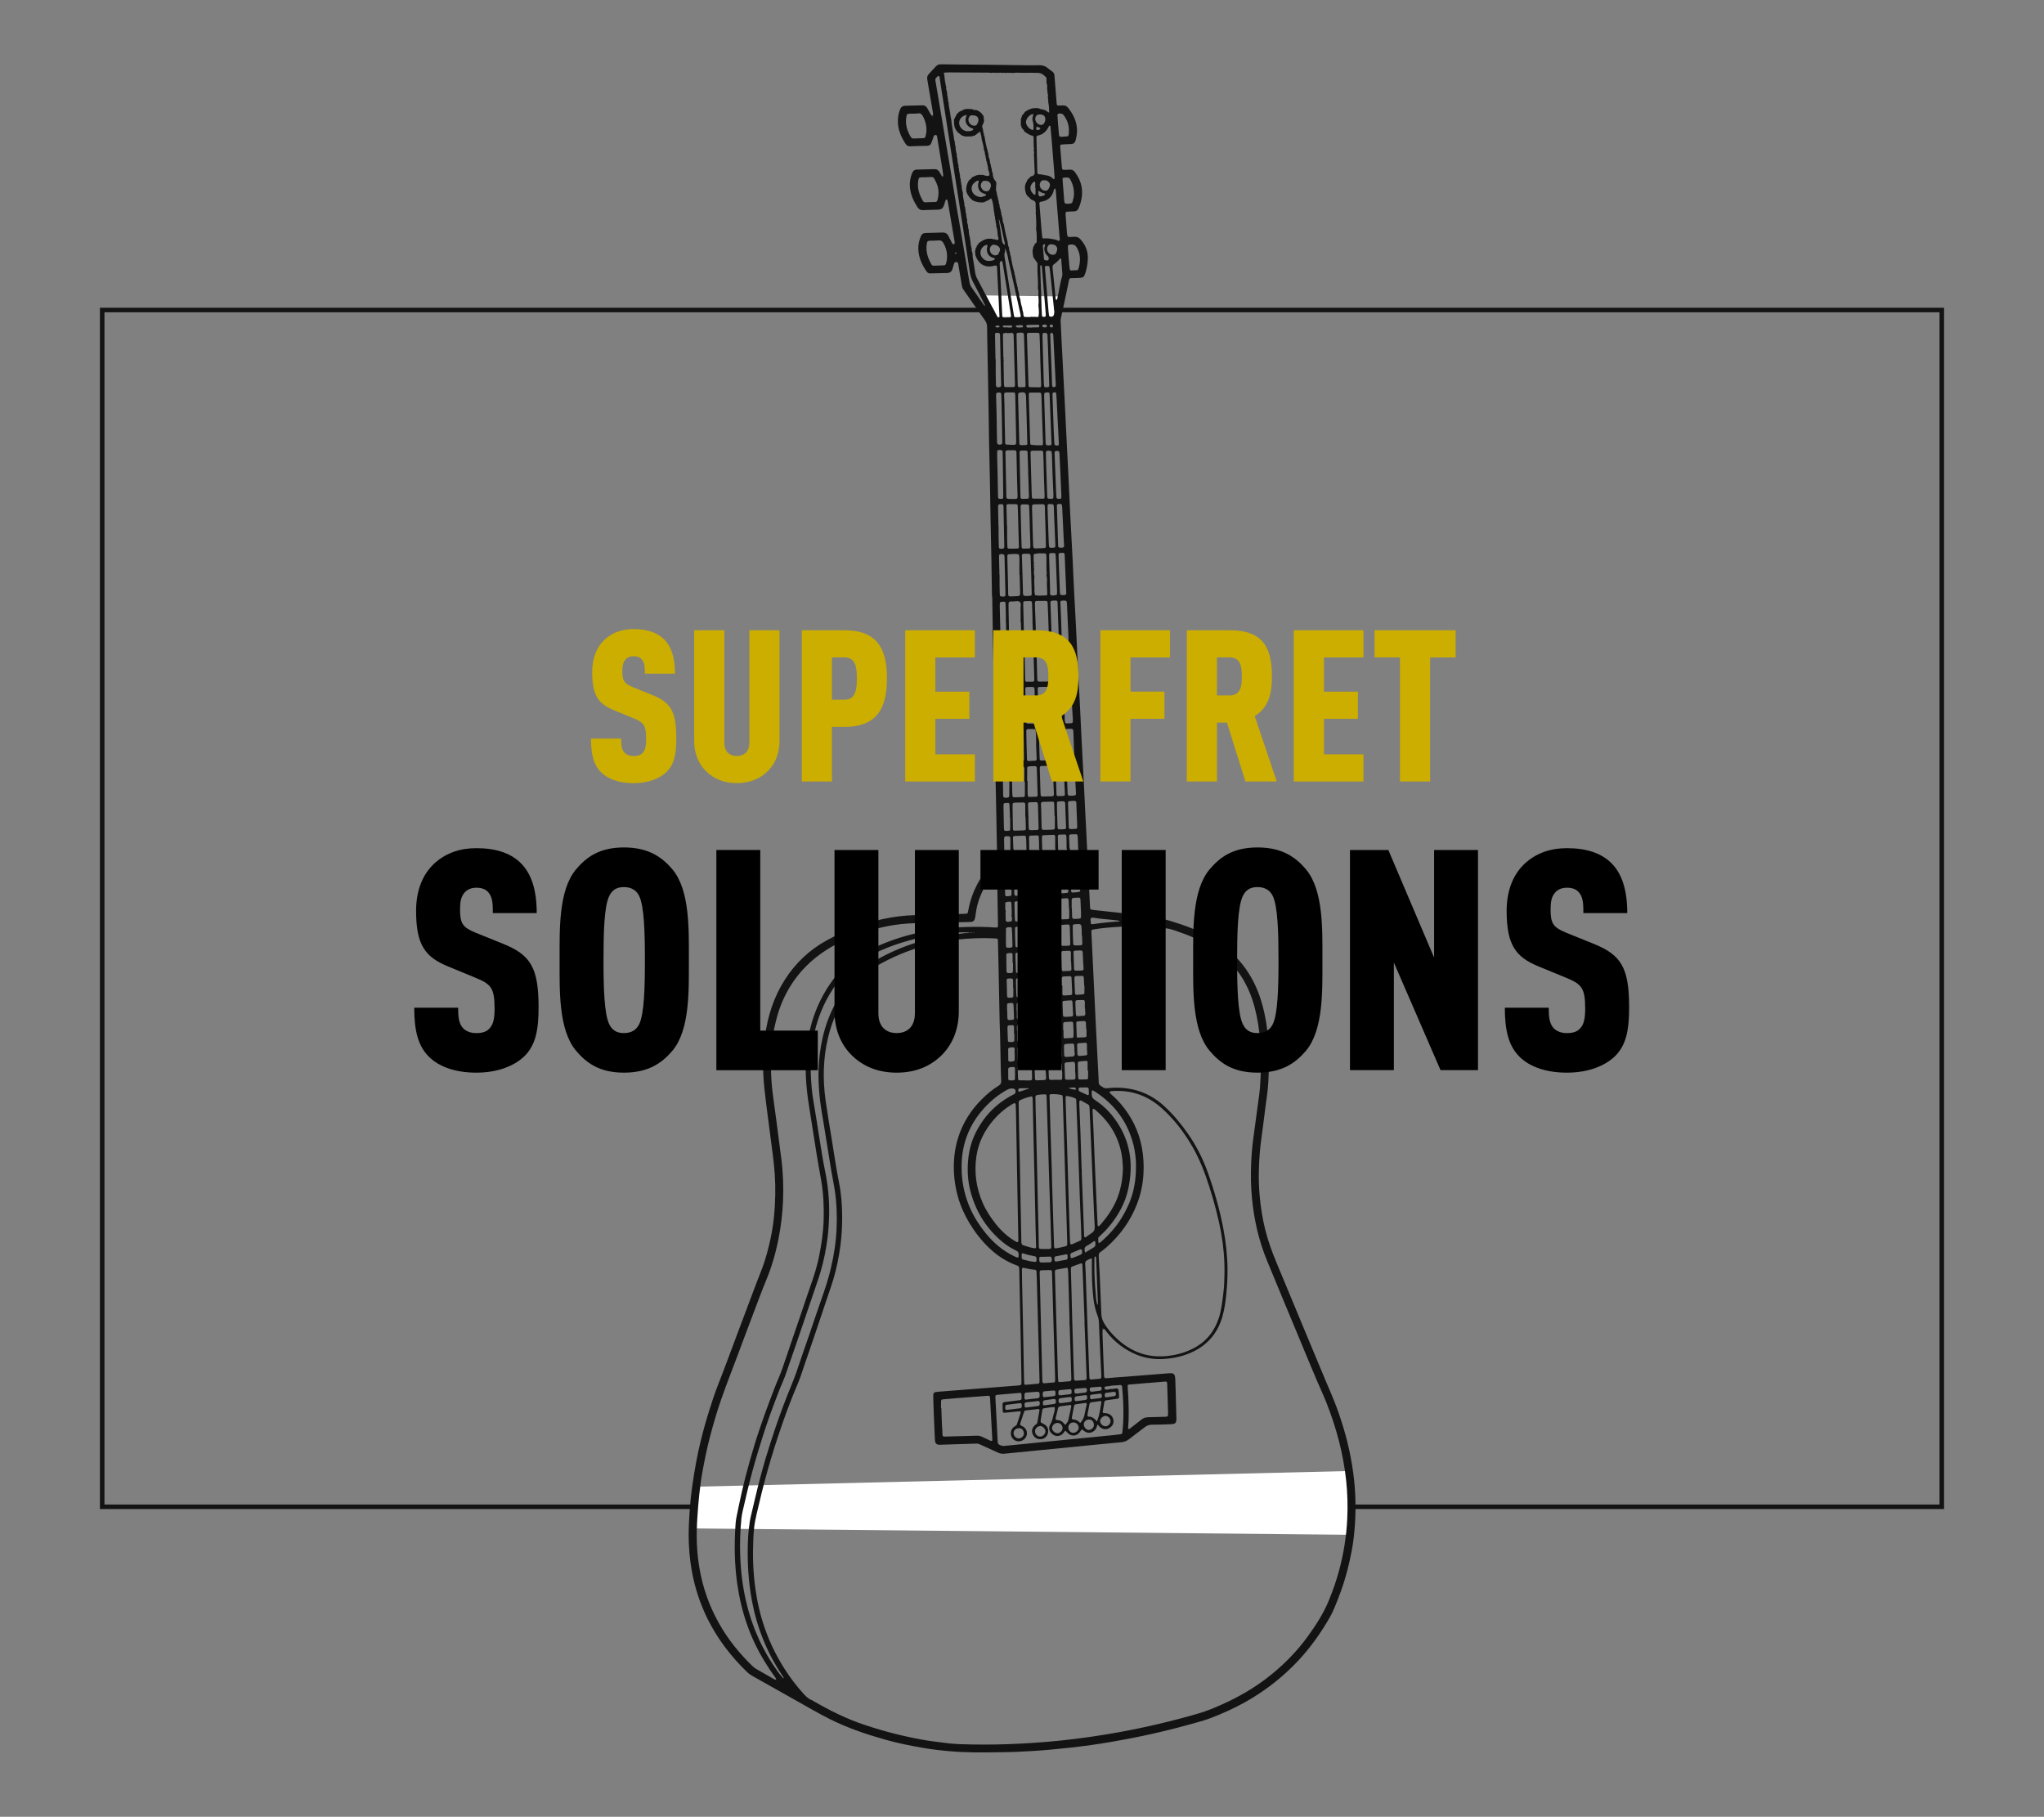 <?xml version="1.0" encoding="utf-8"?>
<!-- Generator: Adobe Illustrator 22.1.0, SVG Export Plug-In . SVG Version: 6.00 Build 0)  -->
<svg version="1.1" id="图层_1" xmlns="http://www.w3.org/2000/svg" xmlns:xlink="http://www.w3.org/1999/xlink" x="0px" y="0px"
	 viewBox="0 0 4502.2 4001.1" style="enable-background:new 0 0 4502.2 4001.1;" xml:space="preserve">
<rect x="0" y="0" width="4502.2" height="4001.1" fill="#808080" stroke="none"/>
<style type="text/css">
	.st0{fill:#131313;}
	.st1{fill-rule:evenodd;clip-rule:evenodd;fill:#FFFFFF;}
	.st2{fill-rule:evenodd;clip-rule:evenodd;fill:#131313;}
	.st3{fill:#CCAE00;}
</style>
<path class="st0" d="M4282.1,3323.4h-4062V677.7h4062V3323.4z M230.1,3313.4h4042V687.7h-4042V3313.4z"/>
<polygon class="st1" points="2979.9,3239.4 2979.9,3380.1 1534.6,3366.1 1534.6,3274.1 "/>
<polygon class="st1" points="2171.9,650.6 2197.1,698.1 2327.9,697.8 2347.2,652.9 "/>
<g>
	<path class="st2" d="M2185,1313.9c-0.4-26.9-0.8-53.7-1.3-80.6c-0.5-29.4-1.2-58.8-1.8-88.2c-0.6-30.7-1-61.4-1.6-92.1
		c-0.5-25.6-1.2-51.1-1.7-76.7c-0.5-25.3-0.7-50.5-1.1-75.8c-0.4-24.6-1-49.2-1.4-73.8c-0.6-30-1.1-60.1-1.7-90.1
		c-0.1-5.4-0.2-10.9-0.2-16.3c0.1-5.6-1.6-10.6-4.9-15.2c-8.1-11.1-15.9-22.5-23.8-33.7c-7.9-11.3-15.7-22.6-23.6-33.8
		c-1.9-2.7-2.8-5.6-3.3-8.8c-2.3-14.5-4.8-29-7.3-43.5c-0.3-1.6-0.5-3.2-0.8-4.7c-0.5-2-1.3-3.7-3.8-3.5c-2.3,0.1-4.5,0.7-5.2,3.3
		c-1.2,4-2.3,8-3.5,11.9c-1.8,5.9-5.8,8.9-12.1,9c-12.2,0.2-24.3,0.5-36.5,0.8c-3.5,0.1-6.1-0.9-8.2-3.9
		c-10.7-15.2-18.1-31.6-18.5-50.6c-0.2-9.8,2-19,5.9-27.9c1.8-4.2,5-6.4,9.7-6.5c12.5-0.3,24.9-0.7,37.4-1.1
		c5.9-0.2,10.6,1.8,13.3,7.5c1.8,3.7,3.8,7.4,5.7,11.1c1,2,1.9,4,3.1,5.9c0.7,1.2,1.9,1.6,3.3,1.1c1.4-0.5,1.8-1.7,1.8-3
		c0-1.3-0.2-2.5-0.4-3.8c-4.9-28.7-9.7-57.3-14.7-86c-0.3-1.5-0.7-3.1-1.3-4.5c-0.2-0.4-0.9-0.9-1.4-0.9c-0.5,0-1.3,0.2-1.6,0.6
		c-0.6,0.7-1,1.6-1.3,2.5c-0.7,2.1-1.2,4.3-1.9,6.4c-3.3,10.6-6.1,12.7-17.1,12.9c-9.9,0.2-19.8,0.4-29.7,0.9
		c-5.7,0.3-9.5-1.7-12.7-6.7c-7.9-12.3-14-25.1-16.1-39.7c-1.8-12.4-0.1-24.2,4.6-35.7c1.9-4.7,5.1-7.1,10.2-7.2
		c12.8-0.2,25.6-0.5,38.4-1c5.5-0.2,9.1,2.2,11.7,6.8c1.7,3.1,3.5,6.1,5.4,9c0.2,0.4,1.2,0.6,1.7,0.4c0.5-0.2,1.1-1,1-1.5
		c-0.4-3.8-0.8-7.6-1.4-11.4c-3.8-23.7-7.7-47.3-11.6-71c-0.2-1.3-0.3-2.5-0.5-3.8c-0.4-2-1.2-3.9-3.5-3.8c-2.1,0-3.6,1.4-4.3,3.3
		c-0.7,1.8-1,3.7-1.7,5.5c-1.1,3-2.3,5.9-3.4,8.9c-1.6,4.6-5,6.2-9.7,6.3c-12.1,0.2-24.3,0.4-36.4,1c-4.7,0.2-8.1-1.5-10.5-5.3
		c-9.3-14.4-16.3-29.7-16.9-47.3c-0.4-9.8,1.1-19.1,4.5-28.2c2-5.4,5.7-8.3,11.5-8.5c12.5-0.4,24.9-0.6,37.4-1
		c4.9-0.2,8.6,1.7,11.1,6.1c2.9,5.3,6,10.5,9,15.8c0.6,1,1.6,1.2,2.4,0.8c0.7-0.4,1.6-1.3,1.6-2c0-1.9-0.3-3.8-0.6-5.7
		c-3.8-22.7-7.7-45.4-11.6-68.1c-0.2-1.3-0.3-2.5-0.6-3.8c-1.1-4.8,0.3-8.8,3.6-12.3c5-5.4,10.1-10.7,15-16.2
		c3.2-3.6,7.1-5.1,11.9-4.9c12.5,0.3,24.9,0.3,37.4,0.4c25.9,0.2,51.8,0.4,77.7,0.7c19.8,0.2,39.7,0.6,59.5,0.8
		c13.4,0.2,26.9,0.5,40.3,0.1c7.8-0.2,14.4,1.5,20.3,6.7c2.9,2.5,6,4.7,9.2,6.9c3.5,2.3,4.9,5.4,5.2,9.6c1.4,19.8,3.1,39.5,4.7,59.3
		c0.1,1,0.1,1.9,0.2,2.9c0.3,2.3,1.7,3.4,3.9,3.4c3.5,0,7,0,10.5-0.2c4.6-0.3,7.9,1.8,10.7,5.2c11.5,14.3,19.3,30.1,19.7,48.9
		c0.2,7.8-1.3,15.3-3.1,22.7c-1.3,5.3-4.6,8.1-10.3,8.2c-6.7,0.1-13.4,0.6-20.1,1c-2.9,0.2-3.8,1.3-3.6,4.3
		c0.3,5.1,0.8,10.2,1.2,15.3c0.8,10.5,1.7,21,2.6,31.5c0.3,3.6,1.2,4.6,4.7,4.7c4.1,0.1,8.3-0.1,12.5-0.4c4.8-0.3,8.3,1.2,11.4,5.3
		c15.4,20.3,19.5,42.6,12.7,67.1c-1.3,4.6-2.8,9.1-5,13.5c-1.9,3.9-4.8,5.8-9,6c-4.5,0.2-8.9,0.3-13.4,0.5c-5.2,0.2-6.1,1-5.8,6.3
		c0.4,7.7,1.1,15.3,1.7,22.9c0.5,6.1,0.9,12.1,1.4,18.2c0.1,1.6,0.3,3.2,0.6,4.7c0.6,2.9,1.6,3.8,4.5,3.8c3.8,0,7.7-0.1,11.5-0.4
		c5.2-0.4,9.1,1.3,12.7,5.2c12,12.9,17.7,27.9,16.5,45.5c-0.6,9.6-2.3,19.1-5.1,28.3c-3.1,10-4.6,11.1-14.9,11.6
		c-5.4,0.3-10.9,0.2-16.3,0.5c-3.7,0.2-4.3,0.7-5.1,4.5c-2.5,11.9-4.9,23.8-7.4,35.7c-3.4,15.9-6.8,31.9-10.4,47.8
		c-0.9,3.9-0.6,7.6-0.4,11.4c0.7,16.3,1.5,32.6,2.4,48.9c1.1,22,2.3,44.1,3.4,66.1c1.1,21.7,2.3,43.4,3.4,65.1
		c0.8,15.3,1.4,30.7,2.2,46c1.8,35.1,3.6,70.3,5.3,105.4c1.5,30,2.8,60,4.3,90.1c1.6,32.2,3.5,64.5,5.1,96.7
		c1.1,22.4,2,44.7,3.1,67.1c1.4,28.4,3.1,56.8,4.5,85.2c1.7,33.8,3.2,67.7,4.9,101.5c1.3,25.2,2.8,50.4,4,75.7
		c1.3,24.9,2.3,49.8,3.6,74.7c1.5,29.4,3.1,58.7,4.6,88.1c1.1,21.1,2,42.1,3.1,63.2c1.6,32.9,3.3,65.8,5,98.7c1.5,30,3,60,4.5,90
		c0.4,8.3,0.8,16.6,1.2,24.9c0.1,2.2,1.2,3.6,3.4,4c1.9,0.3,3.8,0.6,5.7,0.8c33,3.6,66.1,7.2,99.1,10.7c22.9,2.5,45.6,6.3,67.8,13
		c33.7,10.2,66.7,22.1,96.9,40.8c51.4,31.8,85.9,76.7,103.7,134.4c9.8,31.6,14.5,64.2,16.4,97.2c1.6,27.8,1.1,55.6-0.4,83.4
		c-1,17.3-3.6,34.3-5.9,51.4c-3.3,24.4-6,48.9-9.5,73.3c-3.3,23.2-4.8,46.4-5.4,69.8c-0.5,18.2,0.1,36.5,1.7,54.6
		c2.2,25.2,6.1,50.1,12.2,74.7c6.2,25.2,15.1,49.5,25.1,73.5c21.5,51.3,42.8,102.8,64.1,154.2c14.4,34.5,28.7,69.1,43.2,103.6
		c8.4,20,17.4,39.9,24.9,60.3c15.2,41.2,26.9,83.4,34,126.7c7.3,44,9.4,88.3,6.3,132.9c-1.3,18.8-3.4,37.6-6.9,56.1
		c-5.7,30.2-13.2,59.9-23.7,88.9c-5.4,15-11.2,30-17.7,44.5c-3.8,8.4-8.5,16.5-13.3,24.4c-21.1,35.3-45.8,67.8-75,96.8
		c-31.3,31.1-66.2,57.3-104.6,78.9c-24.6,13.8-50.2,25.4-76.6,35.4c-16.2,6.2-33,10.3-49.6,14.9c-55.5,15.4-111.7,27.7-168.5,37.4
		c-30.2,5.2-60.6,9.5-91.2,12.8c-27.6,3.1-55.3,5.7-83.1,7.4c-23.9,1.5-47.9,2.6-71.9,2.7c-17.6,0.1-35.2,0.6-52.7,0.4
		c-38.4-0.4-76.6-3.4-114.6-9.7c-28.8-4.8-57.2-10.6-85.3-18.5c-41.6-11.7-82.4-25.5-121.2-44.9c-25.2-12.6-49.5-26.8-74-40.6
		c-32-18.1-64-36.2-96.1-54.1c-5.1-2.8-9.6-6.2-13.8-10.2c-35.2-34.2-64.5-72.7-86.3-116.7c-16.5-33.5-27.9-68.6-34.5-105.4
		c-4.8-26.5-6.8-53.3-6.9-80.2c0-14.4,0.8-28.8,1.7-43.1c1.4-22.3,3.6-44.6,6.8-66.8c4.7-32.6,10.5-65.1,18.4-97.1
		c5.5-22.3,11.7-44.5,18.7-66.5c5.8-18.3,11.7-36.6,18.7-54.4c15.5-39.3,29.8-78.9,44.7-118.4c13.4-35.6,26.7-71.2,40.2-106.8
		c4.1-10.8,8.5-21.4,12.5-32.1c8-21.3,13.8-43.3,18.6-65.5c7-32,9.8-64.5,10.5-97.2c0.6-30.1-1.7-60-5.7-89.9
		c-3.1-22.8-6-45.6-8.9-68.4c-3.2-25-6.7-50.1-9.3-75.1c-4.1-38.6-4.1-77.3,1.2-115.8c6.1-44.5,19.5-86.6,44-124.7
		c23.3-36.2,53.8-65.2,91.4-85.9c44.2-24.5,91.2-42,141.2-50.6c23.1-4,46.3-5.6,69.7-5.7c19.5-0.1,39-0.9,58.5-1.4
		c11.8-0.3,23.6-0.7,35.5-1.2c5.9-0.2,6.3-0.6,7.3-6.5c5.3-29.4,16.5-56.3,33.6-80.8c3.3-4.8,7.2-7.8,13-8.7c4.1-0.6,8.1-2,12.2-2.7
		c4.6-0.7,5.3-2.2,5.3-6.3c-0.2-8.6-0.3-17.3-0.5-25.9c-0.5-27.2-1-54.3-1.5-81.5c-0.5-25.2-1.1-50.5-1.6-75.7
		c-0.5-25.3-0.7-50.5-1.2-75.8c-0.4-24.6-1.1-49.2-1.6-73.8c-0.7-39.6-1.3-79.3-2.1-118.9c-0.5-25.9-1.2-51.8-1.6-77.7
		c-0.4-21.4-0.7-42.9-1-64.3C2185.1,1313.9,2185,1313.9,2185,1313.9z M2435.8,3053.7c-2.1-0.4-2.8,0.9-2.8,2.6
		c-0.1,1.8-0.2,3.9,2.6,3.7c3.5,1.1,6.7-0.2,10-1.2c4.5,0.9,8.8-1,13.3-1.1c2.5-0.1,4.6,1.2,4.9,3.6c0.6,5.1,1,10.2,1.1,15.3
		c0.1,2.2-1.5,3.4-3.7,3.8c-3.5,0.5-7,1-10.4,1.5c-4.4,0.6-8.9,1.3-13.3,1.8c-2.9,0.3-4.7,1.6-5.2,4.6c-1.1,6.9-2.3,13.9-3.4,20.8
		c-0.2,1.5,0.5,2.5,2,2.7c2.8,0.4,5.8,0.3,8.5,1.1c6.6,1.9,11.1,6.1,12.8,13c1.6,7-0.6,12.6-5.9,17.1c-7.8,6.6-17.7,5.9-25-1.6
		c-1.3-1.3-1.7-3.6-4.4-3.8c-1.2,8.1-5.2,14.4-13.3,17c-8.3,2.7-14.6-1.9-20.6-7c-0.9,1.2-1.5,1.9-2,2.7
		c-7.9,13.4-21.2,14.9-31.4,3.5c-1-1.1-1.5-2.8-3.5-2.6c-1.6,2-3.1,4.1-4.8,5.9c-6.2,6.4-15.7,7.3-22.6,1.8
		c-7.2-5.7-10.3-13.2-5.4-22c2.9-5.2,4.9-10.4,5.9-16c1.3-7.4,5.4-14.3,3.7-22.1c-7.7-0.1-15.1,1.6-22.7,2.5c-2.6,0.3-4,1.5-4.4,4.1
		c-1,6.6-2.1,13.3-3.2,19.9c-1.1,7-1.1,7,5.8,10.4c0.6,0.3,1.1,0.6,1.7,0.9c7.3,4.1,10.4,12.1,7.9,20.6c-2.3,7.7-9.4,12.8-17.3,12.4
		c-7.9-0.4-13.2-4.6-16.2-11.6c-2.9-6.8-1.1-13.5,4.8-19.1c0.9-0.9,2-1.6,3-2.3c1.7-1.2,2.4-2.9,2.8-4.9c1.5-8.5,3-17,4.4-25.5
		c0.3-1.8-0.9-3.4-2.5-3.2c-9.2,1-18.4,2.1-27.6,3.1c-1.7,0.2-3,1.1-3.6,2.8c-3,8.8-5.8,17.6-8.7,26.4c-0.6,1.8,0.1,3.1,1.7,4
		c2,1.1,4.1,1.9,5.9,3.2c5.7,4.2,8,10,7,16.8c-1.4,9.4-11,16.1-20.5,14.7c-9.6-1.4-16-10.4-14.5-20.3c0.8-5.4,3.6-9.5,8.2-12.4
		c1.9-1.2,4.1-1.9,4.9-4.3c2.8-8.5,5.6-17,8.3-25.5c0.7-2.3-0.6-3.6-3.1-3.4c-9.2,0.9-18.4,1.9-27.7,2.8c-1.9,0.2-3.8,0.4-5.7,0.3
		c-1.8-0.1-3-1.2-3-3.1c-0.2-5.1-0.4-10.2-0.4-15.3c0-3.2,1.3-4.5,4.6-5c8.9-1.2,17.7-2.3,26.6-3.4c11.9-1.5,11.1,0.1,10.7-12.7
		c0-0.3,0-0.6-0.1-1c-0.3-2.5-1.2-3.4-3.6-3.2c-16.2,1.4-32.5,2.7-48.7,4.2c-5,0.4-5.5,1.4-5.2,7c1,18.2,1.9,36.4,2.9,54.6
		c0.7,14,1.6,28.1,2.2,42.1c0.1,3.2,1.2,5.3,4.3,6.7c3.6,1.6,7,3,11,2.1c2.5-0.6,5.1-0.4,7.6-0.7c42.6-4.3,85.2-8.6,127.8-12.8
		c35-3.5,70-6.9,105-10.3c5.1-0.5,10.2-1.2,15.2-1.9c2.2-0.3,3.3-1.8,3.6-3.9c0.1-0.9,0.2-1.9,0.3-2.9c2.4-21,2.4-42.1,1.6-63.2
		c-0.5-11.2-1.4-22.3-2.3-33.5c-0.3-3.5-1.7-5.2-4.6-4.8c-8.5,1.2-17.2,0.4-25.6,2.8C2439.5,3052.7,2437.6,3052.8,2435.8,3053.7z
		 M2141.7,555.6c0.2,1.9,0.5,3.8,0.7,5.6c0,1.3-0.2,2.5,0,3.8c1.8,11.3,3.8,22.7,5.3,34c0.7,5.5,2.4,10.5,5,15.3
		c12.3,23.1,24.4,46.3,36.6,69.5c2.5,4.8,5.1,9.6,7.8,14.3c0.6,1.1,1.7,1.9,3.2,1.2c1.1-0.5,1.2-1.5,1.2-2.3
		c-0.3-6.4-0.7-12.7-1-19.1c-1.4-29-2.8-58-4.3-87c-0.3-5.3,0.1-7.5-7.2-5.5c-18.9,5.1-33.9-3.7-40.1-22.5c-0.2-0.6-0.6-1.1-0.9-1.7
		c0.7-2.6,0.2-5.1-0.5-7.6c0.9-1.7,1.4-3.5,1-5.5c1.7-2.4,3-4.9,3.5-7.8c1.8-0.8,2.8-2.1,3-4.1c5.9-4.6,12.1-8.6,19.5-10.3
		c3.2-0.1,6.5-0.1,9.7-0.2c2.4,1,4.9,1.6,7.5,1.3c0.5,0.3,1,0.9,1.6,1c5.9,1.2,7,0.1,5.5-5.6c-0.1-0.6-0.7-1-1-1.6
		c0.5-1.3,0.4-2.6-0.4-3.8c-0.2-6.6-0.7-13.1-3.3-19.3c0.7-3.3-0.2-6.4-1.4-9.4c0.8-1.5,0.7-2.8-0.7-3.9c0.4-2,0.3-3.9-0.7-5.7
		c0.5-1.5,0.3-2.9-0.9-4c0.6-3.3-0.4-6.3-1.2-9.4c-1.4-15.7-3-23.6-5.9-28.6c-5,4-10.8,6.3-16.5,8.9c-8.3,1-16.1-0.6-23.7-3.9
		c-6.6-4.9-11.4-11.2-14.4-18.8c-1.4-9.7,0.5-18.6,6.3-26.6c2.4-1.4,4.5-2.9,5.6-5.6c3.6-1.7,7.3-3.3,10.9-5c1.5,0.5,2.8,0.1,4-1
		c3.1,0.7,6.3,0.8,9.4,0.1c0.8,0.4,1.6,1.1,2.5,1.2c3.9,0.7,7.7,2.7,11.7,0.4c0.8-4.1-0.4-7.9-2.2-11.6c-0.6-7.8-2.4-15.4-4.9-22.9
		c0.5-1.5,0.5-2.9-0.8-4c-0.1-2.7-0.2-5.4-1.7-7.8c0-3.3-0.2-6.6-2.2-9.5c-0.4-7.9-2.7-15.4-4.8-22.9c-0.6-5.9-1.4-11.8-4.1-18.1
		c-3.8,3.1-7.2,5.7-10.6,8.4c-2.5,0.8-5.1,1.6-7.6,2.4c-5.1,0-10.3,0.1-15.4,0.1c-1.8-1.1-3.8-1.8-6-1.9c-1-0.8-1.8-1.8-2.9-2.4
		c-10.4-6.5-15-15.9-14.5-28.1c0.1-1.6,0-3.1-0.1-4.7c2.3-4.4,4.6-8.8,6.8-13.2c1.8-0.5,3.1-1.7,3.7-3.5l-0.5-0.5l0.5,0.5
		c4.3-2.1,8.7-4.1,13-6.2c2.5-0.3,5.1-0.5,7.6-0.8c1.9,0.7,3.9,0.8,5.8,0c1.1,0.8,2.4,1.1,3.8,0.7c2.2,2.1,4.9,2.3,7.7,1.7
		c7.6,2.2,13,7,16.8,13.8c0.4,3.8,0.7,7.6,1.1,11.3c-1,1.3-1.5,2.7-1.2,4.4c-2.8,3.4-4.1,7-1.8,11.1c0.4,1.9,0.7,3.7,1.1,5.6
		c-0.6,1.6-0.1,2.9,1.1,3.9c-0.4,1.4-0.2,2.6,0.7,3.8c-0.4,1.5-0.2,2.9,1,4c1.9,13.6,5.3,26.9,8.8,40.1c-0.4,4.2,1.1,8,2.7,11.7
		c0.2,4.6,1.3,9,2.8,13.3c-0.5,1.6-0.1,2.9,1.1,4c-0.4,1.4-0.1,2.6,0.8,3.7c-0.3,2.1-0.5,4.2,1.3,5.8c-0.3,1.4,0,2.6,0.7,3.8
		c0,6.7,2.2,12.6,7,17.4c0.3,1.2,0.6,2.5,1,3.7c-0.3,4.4-0.8,8.8-0.9,13.1c-0.1,2.2,0.1,4.4,1.6,6.2c0,4.6,1.3,9,2.8,13.3
		c-0.5,1.6-0.1,2.9,1.1,4c-0.4,1.4-0.1,2.6,0.8,3.7c-0.4,2.1-0.5,4.2,1.3,5.8c0.1,4.6,0.9,9.1,2.9,13.3c-0.4,1.5-0.4,2.9,0.9,4
		c0.1,4.6,1.4,9,2.8,13.3c0.4,4.6,0.8,9.3,3.1,13.5c2,12.9,4.8,25.7,8.3,38.3c0.6,4.6,0.7,9.3,3.2,13.5c-0.2,4,0.8,7.8,2.4,11.5
		c-0.5,2.1-0.2,4.1,1.2,5.9c1.9,13,4.8,25.7,8.4,38.3c-0.5,1.6-0.2,2.9,1.1,4c-0.5,2,0.1,3.9,1.2,5.6c-0.5,1.5-0.6,2.9,0.8,4
		c0.1,4.6,1.2,9,2.8,13.3c-0.3,1.5-0.2,2.9,1,4c0,4.6,1.3,9,2.8,13.3c0.3,4.7,1,9.3,3.1,13.5c0.7,7.2,2.4,14.2,4.6,21
		c-0.4,1.5-0.4,2.9,0.9,4c-0.3,2,0.4,3.8,1.2,5.6c-0.8,2.3,0.5,4.3,0.9,6.5c0.3,1.4,1.2,2.4,2.5,2.4c5-0.2,10.1,1.2,15-0.8
		c2.5,0.8,5,0.8,7.5,0.1c1.9,1.4,4,0.9,6.1,0.4c1.3-0.3,1.9-1.3,1.6-2.7c1.3-7.7,0.4-15.3-0.5-23c1.3-7.9,0.2-15.7-0.1-23.6
		c-0.1-4.3,0.9-8.8-1-13c0.6-12.8-0.1-25.5-0.9-38.3c0-5.3,0-10.6,0-16c0-1.6-0.2-3.1-1.5-4.2c-0.1-0.3-0.3-0.6-0.6-0.8
		c-2.4-3.3-4.7-6.7-7.1-10c-1.1-5.6-1.8-11.2-1.5-16.9c1.2-1.1,1.3-2.5,0.8-4c1.6-3.1,3.2-6.2,4.8-9.4c1.9-0.7,3.4-2,3.4-4
		c0-9,0.5-18-1.3-27c0.7-12.8,0.1-25.5-1-38.3c0.7-2.6,0.6-5.2-0.2-7.8c0.6-1.2,0.7-2.5,0.1-3.7c0.5-11.7,0.5-11.7-10.3-16.4
		c-2.2-2.6-4.3-5.3-7.5-6.9c-0.3-1.6-1.1-2.8-2.6-3.6c-2.2-6.9-4.3-13.7-2.5-21.3c1-4.2,3.8-7.3,4.9-11.2c2.6-2.5,5.2-5.1,7.8-7.6
		c0.9-0.3,1.8-0.6,2.7-0.9c4.4-1.2,5.8-4.3,5.5-8.6c-0.3-4.4-0.4-8.8-0.6-13.2c-0.4-9.1-0.8-18.3-1.2-27.4c0.9-2.1,0.8-4.1-0.3-6.1
		c0-1.1,0-2.2,0-3.3c0.9-1.5,1-2.9,0-4.4c-0.1-7.2-0.3-14.4-0.4-21.6c0-2.1-0.7-3.9-2.9-4.2c-6.5-1.1-11.2-5.4-16.6-8.5
		c-1.7-3-3.7-5.8-6.3-8.1c-0.8-2.4-1.6-4.7-2.3-7.1c0.1-4.5,0.1-9,0.2-13.5c1.4-2.3,2.2-4.8,2.5-7.4c2.6-2.1,4.6-4.8,6.3-7.7
		c6.2-4.4,12.9-7.6,20.5-8.4c1.4,0.6,2.7,0.5,3.9-0.3c2.5,0.4,5,0.7,7.5,1.1c1.1,1.4,2.7,1.5,4.2,1.7c5.8,0.7,11,2.7,15.3,6.8
		c0.3,0.3,1.2,0,2.1,0c-0.3-7.6-0.3-15.1-2.1-22.4c0.3-3.2,0.1-6.4-0.8-9.4c0.3-4,0.8-7.9-1.1-11.7c0.5-2.6,0.2-5.1-0.6-7.5
		c0.3-4.6,0.7-9.2-1.3-13.6c0-2.8,0.1-5.7,0-8.5c-0.1-1.9-0.4-4-2-5.2c-3.8-2.7-6.7-6.8-11.7-7.6c-1.2-0.3-2.4-0.9-3.6-0.9
		c-10.5-0.2-21-0.5-31.4-0.2c-8.9,0.2-17.8-1.1-26.6,0.5c-1.9-0.8-3.7-0.9-5.6-0.1c-2.6-0.9-5.2-0.9-7.8,0.1c-2.5-0.9-5-0.9-7.6-0.2
		c-3.9-0.9-7.7-0.8-11.6,0c-1.9-0.8-3.8-0.9-5.7-0.1c-2.6-0.9-5.2-0.7-7.8,0.1c-2.2-0.3-4.4-0.7-6.6-0.7
		c-29.2-0.2-58.4-0.4-87.6-0.5c-2.5,0-5,0.3-7.6,0.4c-3.7,0.2-3.8,0.4-2,3.9c0.6,9.7,2.1,19.3,4.4,28.7c-0.5,2.7-0.3,5.4,1.2,7.8
		c0.3,2.5,0.6,5,1,7.6c-0.6,1.6-0.3,2.9,1,3.9c-0.5,2-0.4,3.9,0.7,5.7c0,2.6-0.7,5.4,1.2,7.8c0.2,6.5,1.1,12.9,3,19.1
		c-0.6,1.5-0.7,2.9,0.7,4c-0.2,2.6-0.2,5.1,1,7.5c-0.5,1.5-0.3,2.8,0.8,4c-0.5,1.3-0.4,2.6,0.5,3.7c0.2,2.8,0.2,5.7,0.7,8.5
		c1.5,10.1,3.2,20.2,4.9,30.3c0.5,3.1,0.1,6.5,2.2,9.2c-0.4,2-0.5,3.9,0.6,5.7c-0.5,1.5-0.3,2.9,0.9,4c-0.1,6.5,1.1,12.8,2.8,19
		c-0.1,2.7-0.5,5.4,1.2,7.8c0.1,5.9,0.8,11.6,2.8,17.2c-0.5,2.1-0.9,4.2,0.8,5.9c-0.1,2.6-0.1,5.1,1.1,7.5c-0.5,1.5-0.2,2.8,0.9,4
		c-0.6,1.3-0.5,2.6,0.4,3.7c-0.2,2.7-0.3,5.5,1.4,7.8c-0.1,3.2-0.1,6.4,1.3,9.4c-0.6,1.5-0.5,2.9,0.8,4c-0.2,5.9,1,11.5,2.7,17.1
		c-0.3,7.4,1.5,14.5,2.9,21.7c0.7,3.7-0.1,7.7,2.4,11c-0.4,2-0.3,3.9,0.7,5.7c-0.2,2.7-0.5,5.4,1.3,7.7c-0.2,4.4,0.5,8.6,2,12.7
		c-0.3,4.2,0,8.4,2,12.2c-0.4,2-0.3,3.9,0.7,5.7c-0.6,1.5-0.3,2.8,0.9,4c-0.3,7.2,1.4,14.1,3.1,21c-0.5,1.5-0.5,2.8,0.7,4
		c-0.2,5.9,1.1,11.5,2.6,17.1C2140.1,550.5,2140.1,553.2,2141.7,555.6z M2215.3,2006.9c-1.1,5.3,0.2,10.7-0.2,16
		c-0.5,6.9,1.9,7.6,7.6,7.1c1.2-0.1,2.4-0.6,3.6-0.9c1.5,0.4,2.4-0.6,2.5-1.8c0.3-2.9,1.1-5.9-0.7-8.7c0.9-9.8,0-19.5-0.3-29.3
		c-0.1-2.2-1.1-3.5-3.5-3.5c-2.5,0-5.1-0.1-7.4,1.2c-1.4-0.3-2.8,0.3-2.7,1.6C2214.8,1994.6,2213.3,2000.9,2215.3,2006.9z
		 M2277.5,1240.8c-0.8,2-0.8,4,0.3,5.9c-0.8,1.9-0.9,3.7,0,5.6c-0.3,5.8-1.1,11.6,0.7,17.3c-1.1,8.1-0.1,16.3,0.1,24.4
		c0.1,4.6-0.7,9.4,0.9,14c-0.5,2.3,0.1,3.6,2.7,3.1c7,1.5,14,0,21,0.3c2.2,0.1,3.7-1.2,3.6-3.5c-0.2-7-0.6-14-0.9-21
		c0.2-6.4,1.1-12.9-0.8-19.2c0-1.3,0.1-2.6,0.1-3.9c1-1.3,1.1-2.6-0.1-3.8c-0.1-9.5-0.1-19-0.2-28.5c0-3.2,0-6.4-0.3-9.5
		c-0.3-2.6-2-3.8-4.7-3.2c-6.5,0-13-1.1-19.4,1c-2.4-0.5-3.7,0.5-3.7,2.9C2276.6,1228.8,2276.4,1234.9,2277.5,1240.8z M2213,733.9
		c-1.7-0.3-3.2-0.2-3.7,1.8c-0.3,1.2-0.2,2.5-0.1,3.8c0.2,12.3,0.2,24.7,0.7,37c0.2,4.4-0.6,8.9,0.9,13.2c-0.9,1.4-0.9,2.7,0.2,4
		c-0.2,1.3-0.5,2.5-0.5,3.8c0.2,16,0.5,31.9,0.8,47.9c0,1.6,0.3,3.2,0.6,4.7c0.3,1.3,1.1,2.5,2.5,2.5c6.1,0,12.1,0,18.2-0.2
		c1.7-0.1,2.8-1.4,3-3.2c0.1-1.3,0-2.6,0-3.8c-0.9-33.2-1.9-66.4-2.7-99.6c-0.3-13.8,0.9-13.5-13.9-12
		C2216.9,732.8,2214.9,732.6,2213,733.9z M2201.4,2227.8C2201.4,2227.8,2201.4,2227.8,2201.4,2227.8c-0.3-13.4-0.5-26.9-0.8-40.3
		c-0.5-24.9-1-49.9-1.5-74.8c-0.3-13.7-0.6-27.5-1-41.2c-0.1-3.7-0.9-4.6-4.5-4.7c-8.6-0.4-17.3-0.8-25.9-0.8
		c-53.8,0-106.4,7.7-157.4,25.1c-36.3,12.4-70.1,29.5-102.2,50.2c-4.3,2.8-8.1,6.2-11.6,10c-7.3,8.1-14.4,16.3-21,24.9
		c-25.1,32.7-42.2,69.3-51.7,109.3c-10.7,45.3-11.8,91.3-5.4,137.3c3.7,26.9,8.3,53.7,12.7,80.5c5.6,33.7,10.3,67.6,17,101.2
		c5.1,25.5,6.9,51.3,6.9,77.3c0,21.1-1.3,42.1-4.1,63.1c-3.4,24.8-8.3,49.2-15.5,73.1c-3,10.1-6.5,20-9.9,30
		c-9.4,28.2-18.9,56.4-28.4,84.5c-8.4,24.8-16.8,49.7-25.5,74.4c-4.6,13.3-8.6,26.8-14.1,39.7c-12.2,28.5-23.3,57.5-33.5,86.7
		c-12.6,35.9-24.1,72.1-34.3,108.8c-8.4,30.2-15.9,60.6-22.9,91.2c-2.2,9.6-4.4,19.4-5.5,29.2c-1.8,16.2-2.3,32.5-2.6,48.8
		c-0.7,34.6,1.8,69,7.6,103.1c6.4,38,17.5,74.7,33.7,109.7c17.5,37.7,39.8,72.2,67.4,103.3c6.2,6.9,12.3,13.9,21.5,17.1
		c1.2,0.4,2.2,1.4,3.3,2c35.8,20.7,72.6,39,111.9,52.1c45.3,15.2,91.4,26.8,138.5,34.6c8.8,1.5,17.7,2.4,26.6,3.6
		c14.6,2,29.2,3.8,43.9,4.3c36.1,1.3,72.2,1.3,108.4,0c38.3-1.4,76.6-3.9,114.8-7.9c42.9-4.5,85.6-10.6,128.1-18.3
		c58.9-10.7,117.1-24.4,174.5-41.1c22.8-6.6,44.5-16.1,65.9-26.2c35.1-16.7,67.9-37,98-61.8c29.6-24.3,55.9-51.7,78.3-82.7
		c17.6-24.4,33.9-49.6,45.5-77.6c9-21.9,16.9-44.2,23-67.1c10-37.2,16.1-75,17.9-113.5c1.4-28.5,0.5-56.9-2.5-85.2
		c-6.3-58.2-21.3-114.3-42.6-168.7c-6.5-16.7-14.2-32.9-21.2-49.3c-12.7-29.7-25-59.6-37.4-89.4c-24.3-58.5-48.7-116.9-72.8-175.5
		c-9.2-22.2-16.5-45-22-68.4c-5.4-23.1-9.2-46.4-11.4-70c-2.4-25.2-2.8-50.4-1.8-75.7c0.8-20.1,2.6-40.2,5.4-60.2
		c3.7-26.9,7.3-53.9,10.9-80.8c1.2-8.9,2.6-17.7,3.2-26.6c2.4-33.5,3-67.1,0.5-100.6c-1.9-25.9-5.8-51.5-12.4-76.6
		c-10.6-40.1-29.7-75.5-59.8-104.4c-22-21.1-47.5-36.6-75.2-48.9c-13.4-6-27.4-10.8-41.2-15.6c-6.7-2.3-13.5-4.1-20.5-4.7
		c-16.9-1.4-33.8-3-50.7-3.7c-28.5-1.2-56.9,0.2-85.2,3.2c-7.6,0.8-15.2,2-22.8,3.2c-3.6,0.6-4.2,1.4-4.1,5.2
		c0,4.1,0.4,8.3,0.6,12.4c1.4,28.4,2.7,56.8,4.1,85.2c1.7,36.4,3.4,72.8,5.2,109.2c1.3,26.5,2.7,53,4.1,79.5c0.8,15,1.7,30,2.2,45
		c0.1,3.6,1.2,6.1,4.4,7.8c1.1,0.6,2.2,1.3,3.2,2.1c3.7,3,7.5,3.7,12.4,3.1c18.5-2.2,37-1.2,55.3,2.8c26.9,6,50.1,19.1,70.1,37.7
		c19.3,17.9,36,38.1,51.1,59.7c18.6,26.7,33.1,55.4,44,86c14.4,40.4,26.1,81.6,34.1,123.8c5.6,29.6,8.9,59.4,9.1,89.5
		c0.1,17.3-0.8,34.5-2.5,51.7c-1.7,17.8-4,35.5-9.1,52.9c-10.2,34.4-30.9,59.8-63.2,75.6c-21.3,10.4-44,15.5-67.5,16.7
		c-20.4,1-40.2-2.1-59.1-10c-26.2-11-48-27.9-65.4-50.4c-1.2-1.5-2.3-3.1-3.5-4.5c-0.8-1-1.9-1.6-3.3-1c-1.3,0.6-1.8,1.7-1.8,3
		c0,3.5-0.1,7,0.1,10.6c0.6,16.6,1.2,33.2,1.8,49.8c0.5,12.1,1,24.3,1.4,36.4c0.3,7.3-0.1,9.1,8.6,8.2c11.7-1.3,23.6-1.9,35.4-2.8
		c22.6-1.8,45.2-3.6,67.9-5.4c10.5-0.8,21-1.8,31.6-2.5c10.1-0.7,12.6,1.6,13.4,11.5c0.1,1.6,0.2,3.2,0.2,4.8c0.3,8,0.5,16,0.8,24
		c0.6,19.5,1.2,39,1.6,58.5c0.2,10.8-2.1,13-12.7,13.4c-13.7,0.5-27.5,1.1-41.2,1.1c-6.2,0-11.1,1.8-15.8,5.5
		c-11.3,8.9-23.1,17.2-34.3,26.2c-5.2,4.1-10.7,6.3-17.4,6.9c-30.9,2.8-61.7,6-92.6,9c-55,5.4-110,10.8-165.1,16.3
		c-4.9,0.5-9.4-0.3-13.9-2.4c-12.7-5.9-25.6-11.6-38.4-17.5c-2.6-1.2-5.2-2.4-8.2-2.4c-18.2,0.6-36.4,1.1-54.6,1.7
		c-8.9,0.3-17.9,0.7-26.8,0.9c-6.9,0.1-10.1-2.6-10.8-9.3c-0.3-3.2-0.4-6.4-0.5-9.6c-0.6-15-1.3-30-1.9-45
		c-0.5-13.7-1.2-27.5-1.4-41.2c-0.2-9.8,1.3-11,10.8-11.7c8.6-0.6,17.2-1.3,25.8-2c32.8-2.6,65.6-5.1,98.5-7.7
		c17.5-1.4,35-2.7,52.6-4.1c7.1-0.6,6.7-2.5,6.6-7c-0.1-2.6,0-5.1,0-7.7c-0.3-17.9-0.7-35.8-1-53.7c-0.4-18.9-0.7-37.7-1.1-56.6
		c-0.5-26.5-1.1-53-1.7-79.6c-0.4-17.6-0.8-35.2-1.1-52.8c-0.1-3.3-1.1-5.6-4.3-6.6c-0.9-0.3-1.8-0.7-2.7-1
		c-22.8-8.6-42.7-21.7-60.1-38.6c-16.6-16.1-30.7-34.3-42.6-54.1c-11.1-18.4-19.8-38-25.6-58.8c-6.8-24.5-9.6-49.5-8.6-74.9
		c0.7-19,3.9-37.6,9.7-55.6c10.7-32.8,28.8-61.2,53.7-85.2c10.8-10.5,22.3-20.3,35.2-28c4.4-2.7,6-5.9,5.6-11
		c-0.6-9.6-0.7-19.2-1-28.7c-0.5-24.6-1.1-49.2-1.5-73.8C2202,2261.1,2201.7,2244.5,2201.4,2227.8z M2065.7,2032.1
		C2065.7,2032.1,2065.7,2032.1,2065.7,2032.1c-12.5,0.3-24.9,0.7-37.4,0.8c-19.2,0.1-38.3,1.1-57.3,4c-28.3,4.3-55.7,11.6-82.3,22
		c-23,8.9-45.6,18.7-66.5,31.9c-34.1,21.5-62.2,49-83,83.7c-12.2,20.4-21.5,42.1-27.7,65.1c-4.5,16.7-8.5,33.5-10.2,50.7
		c-1.7,16.9-3,33.8-3.1,50.7c-0.2,20.5,0.7,40.9,3.1,61.3c2.5,21.3,5.7,42.4,8.5,63.7c3.7,28.2,7.3,56.4,11,84.6
		c4.1,31.5,5.3,63.1,3.9,94.8c-1.2,28.1-4.6,56.1-10.1,83.7c-6.1,30.9-14.8,60.9-26.8,89.9c-10.5,25.4-19.9,51.2-29.7,76.9
		c-11.7,30.4-22.9,61.1-34.4,91.6c-16.4,43.4-33.6,86.4-47,130.8c-4.5,15-8.7,30.1-12.7,45.3c-6.4,24.4-11.5,49.2-16.1,74
		c-3.3,17.6-5.7,35.4-7.6,53.2c-1.9,17.2-3.1,34.4-4.3,51.6c-2.7,37.1-1.7,74.1,4.6,110.9c7.4,43.3,21.8,84.1,43.4,122.3
		c19.8,35.1,44.9,66.1,73.9,94c2.3,2.2,4.8,4.2,7.6,5.8c12.8,7.3,25.5,14.6,38.3,21.9c1.1,0.6,2.3,1.1,3.4,1.7
		c0.7,0.4,1.3,0.3,1.7-0.4c0.3-0.5,0.6-1.3,0.4-1.6c-0.9-1.7-1.9-3.3-3-4.8c-8.1-10.7-15.3-22.1-22.3-33.5
		c-32.4-52.5-51.4-109.8-60.1-170.7c-6.1-42.9-6.8-86-3.9-129.2c0.4-5.4,0.8-10.9,1.9-16.2c3.5-17.6,7.2-35.1,11.1-52.5
		c5.6-25,12-49.8,19-74.4c6.6-23.1,13.3-46.1,21.2-68.7c4.6-13.3,9-26.6,13.9-39.8c6.1-16.8,12.6-33.5,18.9-50.2
		c5.6-14.9,12.6-29.3,17.7-44.5c7.7-23,15.6-46,23.5-69c6.6-19.4,13.2-38.7,19.8-58.1c6.7-19.7,13.2-39.4,20.1-59
		c6.8-19.3,12.8-38.9,16.9-59c5.4-26.7,9.4-53.5,10.2-80.8c0.8-29.2-0.4-58.2-5.4-86.9c-3.4-19.5-7-39-10.2-58.6
		c-5.7-35.3-11-70.7-16.7-106.1c-7-43.4-9.9-86.9-4.4-130.8c3-23.9,8.2-47.3,16.3-69.9c14.8-41.2,37.9-77.4,68.4-108.8
		c3.1-3.2,6.6-6,10.4-8.5c27.6-18.3,56.9-33.2,87.9-44.6c30.4-11.2,61.7-19.1,93.7-24.2c25.6-4.1,51.4-6.3,77.3-6.8
		c20.1-0.4,40.3-0.3,60.4,1.2c5.7,0.4,6.4-0.2,6.3-5.5c-0.1-9.9-0.3-19.8-0.5-29.7c-0.4-22.1-0.7-44.1-1.1-66.2
		c0-2.2-0.1-4.5-0.3-6.7c-0.2-2.4-1.6-3.5-3.8-3.1c-2.5,0.5-5,1.2-7.5,1.8c-3.3,0.8-5.5,2.6-7.4,5.5c-8.2,12.3-14.8,25.3-20,39.2
		c-4.2,11.2-6.9,22.6-8.4,34.4c-0.4,3.2-0.8,6.4-1.5,9.5c-1.3,5.9-3.9,8.1-9.9,8.6c-3.5,0.3-7,0.3-10.5,0.4
		C2106.7,2030.9,2086.2,2031.5,2065.7,2032.1z M2423.3,2830.9C2423.3,2830.9,2423.4,2830.9,2423.3,2830.9
		c0.9,20.8,1.8,41.5,2.5,62.3c0.2,6.9,1.9,13.1,5.2,19.1c7.5,13.6,17.7,25,28.9,35.6c30,28,65.2,42,106.6,38.8
		c21.6-1.7,42.2-7,61.6-16.9c27.8-14.3,46.3-36.6,56.2-66.2c6.2-18.4,8-37.5,10.4-56.5c1.8-13.9,2.1-28,2.4-42.1
		c0.5-29.8-2-59.4-7.2-88.7c-6.2-35-15.5-69.2-26.3-103.1c-9.6-30.2-20.9-59.7-36.8-87.3c-18.5-32.1-40.8-61.3-68.5-85.9
		c-31.1-27.7-67.7-40.2-109.5-37.1c-1.2,0.1-2.5,0.4-3.7,0.8c-1.2,0.4-1.3,1.9-1,2.4c1.3,1.8,2.8,3.4,4.5,4.9
		c7.1,6,13.6,12.6,19.7,19.6c23.8,27.8,39.7,59.4,46.6,95.4c3.8,19.9,5,39.9,3.7,60.1c-1.4,22.5-6,44.4-14.1,65.3
		c-14.3,37.1-36.9,68.5-66.6,94.9c-4.5,4-9.4,7.7-14.3,11.3c-2.3,1.7-3.5,3.5-3.4,6.4c0.1,2.6,0,5.1,0.1,7.7
		C2421.6,2791.3,2422.4,2811.1,2423.3,2830.9z M2147,2054.3c-4-2.5-6.7,0.5-9.9,0c-10.1-1.8-20.4-1.1-30.6-0.3
		c-34.8,2.4-69.2,7.8-103,16.9c-43.9,11.8-85,29.8-123.1,54.7c-3.7,2.5-7.4,5.1-10.5,8.3c-26.6,27.8-47.6,59.2-61.9,95.1
		c-10.3,26-16.9,52.8-20,80.7c-3.3,29.4-2.8,58.7,0,88c2.1,21.3,6.4,42.3,9.7,63.5c3.4,21.8,6.7,43.6,10.4,65.3
		c2.8,16.4,5.1,32.8,8.6,49.1c6.8,32.3,10.2,65,9.6,98.1c-0.3,16.6-1.3,33.2-3.2,49.8c-3.2,26.7-8.5,53-16.1,78.8
		c-3.2,10.7-6.9,21.3-10.5,31.9c-9.4,27.9-18.9,55.7-28.4,83.5c-9.7,28.4-19.3,56.9-29.3,85.2c-4.7,13.6-8.9,27.3-14.8,40.5
		c-4.7,10.5-8.7,21.3-12.8,32.1c-11.2,28.9-21.8,58.1-31,87.7c-5.8,18.6-11.8,37.2-17.1,55.9c-8.6,30.1-16.2,60.5-23.1,91.1
		c-2.5,11.2-5.7,22.4-6.9,33.8c-2.8,27-3.6,54.2-2.7,81.4c1.2,34,5.2,67.5,12.8,100.7c12.9,56.2,36,107.8,69.6,154.7
		c3.8,5.4,8.2,10.3,12.5,15.6c0.5-0.9,0.9-1.3,0.9-1.4c-1.3-2.2-2.6-4.4-4-6.5c-33.3-49.9-55-104.5-66-163.4
		c-7.7-41.4-10.2-83.1-9-125.1c0.7-22.1,2.4-44,7.8-65.6c4.9-19.9,9.2-39.9,14.2-59.7c5.3-20.8,10.8-41.5,16.9-62
		c7-23.3,14.5-46.4,22.2-69.4c5.5-16.4,11.5-32.5,17.5-48.7c10.3-27.9,22.8-54.9,32-83.2c7.7-23.7,16.2-47.2,24.3-70.7
		c9.2-26.9,18.1-53.9,27.6-80.7c7.8-22,15.1-44.2,20.4-66.9c6.8-28.7,11.3-57.7,12.6-87.2c1.3-28.8,0.2-57.5-4.2-86.1
		c-2.2-14.5-5.4-28.9-7.8-43.4c-5.6-34.1-11-68.2-16.5-102.2c-2.6-16.1-5.6-32.1-7.6-48.3c-4.3-35-5.3-70.1-0.9-105.2
		c3.1-24.6,8.5-48.5,16.9-71.7c11.8-32.8,29.2-62.5,51.2-89.5c12.4-15.3,26.2-28.8,43.9-38c0.6-0.3,1.1-0.7,1.6-1
		c54.7-33.1,113.8-53.5,177.2-61.6c9.8-1.3,19.6-2.6,29.4-4c3.5-0.5,7.2,1,10.4-0.7C2139.8,2052.1,2142.9,2053.9,2147,2054.3z
		 M2240.3,2584.1C2240.3,2584.1,2240.3,2584.1,2240.3,2584.1c-0.9-45.7-1.7-91.4-2.5-137.1c-0.1-4.8-0.2-9.6-0.5-14.4
		c-0.1-2.7-2.2-3.8-4.7-2.6c-1.7,0.9-3.3,1.9-5,2.9c-14.9,9.1-27.8,20.2-39.2,33.5c-20,23.4-33.3,49.6-37.8,80.4
		c-5,34.8-0.5,68.1,13.1,100.4c7.3,17.3,17.4,32.7,28.9,47.4c11.7,15,25.4,27.9,41.7,37.8c1.6,1,3.3,2,5,2.8c1.9,1,3.7-0.2,3.8-2.6
		c0-1.3-0.1-2.6-0.1-3.8c-0.3-17.2-0.6-34.5-1-51.7C2241.6,2646.1,2241,2615.1,2240.3,2584.1z M2473.4,2572.5
		c-0.3-4.7-0.6-12.4-1.4-20c-5.2-44.4-26-80.3-60.1-108.8c-0.7-0.6-1.5-1.1-2.3-1.6c-1-0.6-2.8,0.1-2.9,1.3
		c-0.1,1.6-0.2,3.2-0.1,4.7c0.6,14,1.4,28.1,2,42.1c0.9,22,1.6,44.1,2.6,66.1c1.9,43.1,3.8,86.2,5.8,129.3c0.2,4.5,0.4,8.9,0.7,13.4
		c0.1,1.2,2,2,2.9,1.2c1.2-1,2.4-2.1,3.5-3.3c13.7-15.7,25.6-32.7,34.2-51.8C2468,2623,2472.8,2599.7,2473.4,2572.5z M2278.6,2591.8
		c-0.9-36.8-1.7-65.2-2.3-93.6c-0.6-24.9-1-49.9-1.6-74.8c0-2.2-0.3-4.5-0.6-6.7c-0.2-1.5-1.3-2.3-2.6-2c-8.8,1.7-17.3,4.7-25.3,8.6
		c-1.6,0.8-2.3,2.1-2.4,3.8c-0.1,1.3-0.2,2.6-0.1,3.8c0.3,18.9,0.6,37.7,1,56.6c0.5,25.6,1.2,51.1,1.7,76.7
		c0.5,25.9,0.9,51.8,1.4,77.7c0.4,21.1,0.9,42.2,1.3,63.3c0.2,10.2,0.4,20.5,0.6,30.7c0,3.2,1.3,5.7,4.4,6.6
		c7.9,2.5,15.8,5.2,24,6.5c3,0.5,4.1-0.6,4.1-3.6c0-1-0.2-1.9-0.2-2.9c-0.4-14.4-0.8-28.8-1.1-43.1
		C2280,2660.8,2279.2,2622.1,2278.6,2591.8z M2316.8,2579.2C2316.8,2579.2,2316.7,2579.2,2316.8,2579.2c0.2,9,0.3,17.9,0.6,26.8
		c0.9,29.1,1.8,58.1,2.7,87.2c0.5,16.9,1.1,33.9,1.6,50.8c0.2,4.7,1.3,5.8,5.8,5c6-1.1,11.9-2.4,17.8-3.9c5.2-1.3,5.6-2.1,5.5-7.3
		c-0.7-22.4-1.3-44.7-2-67.1c-0.8-24.6-1.6-49.2-2.4-73.8c-0.7-22.7-1.3-45.4-2-68c-0.9-29.1-1.9-58.1-2.8-87.2
		c-0.3-8.6-0.5-17.3-0.8-25.9c-0.1-2.1-0.8-3.8-3-4.3c-7.5-1.7-15.2-2.2-22.8-1.9c-2.1,0.1-3.4,1.6-3.4,3.8c0,1,0.1,1.9,0.2,2.9
		c0.7,24,1.2,47.9,2,71.9C2314.7,2518.6,2315.8,2548.9,2316.8,2579.2z M2072.7,3101c0.2,0,0.4,0,0.7,0c0.7,16,0.9,32,2.1,47.9
		c1.4,17.2-2.9,15,16,14.6c20.1-0.4,40.3-1,60.4-1.7c4-0.1,7.5,0.7,11.1,2.4c6.3,3,12.7,6,19.1,8.9c2.4,1.1,3.7,0.1,3.6-2.4
		c-1.3-23.9-2.6-47.9-3.9-71.8c-0.3-6.4-0.7-12.8-1-19.1c-0.3-5.4-1.1-6.1-6.2-5.8c-22.6,1.7-45.2,3.4-67.9,5.2
		c-9.6,0.8-19.1,1.6-28.6,2.5c-4.8,0.4-5.2,1-5.3,6C2072.7,3092.1,2072.7,3096.5,2072.7,3101z M2310.6,2587.3
		c-0.7-24.8-1.2-43.3-1.8-61.9c-0.9-28.7-1.8-57.5-2.7-86.2c-0.3-8.6-0.6-17.2-0.9-25.9c-0.1-1.8-0.9-3.1-2.8-3.2
		c-6.1-0.2-12.1,0.3-18.1,1.5c-2.6,0.5-3.6,2.4-3.6,4.9c0.1,6.7,0.1,13.4,0.3,20.1c0.8,35.1,1.8,70.3,2.6,105.4
		c0.7,28.4,1.3,56.9,1.9,85.3c0.6,25.9,1.2,51.7,1.8,77.6c0.3,13.7,0.6,27.5,0.9,41.2c0.1,2.8,1.2,4.3,3.9,4.4
		c6.4,0.2,12.8,0.2,19.2,0c3.4-0.1,4.4-1.4,4.3-4.9c-0.5-17.2-0.9-34.5-1.5-51.7C2312.9,2656.4,2311.7,2618.7,2310.6,2587.3z
		 M2253.1,2907.5c0.9,47.5,1.5,82.3,2.2,117.2c0.1,7,0.3,14.1,0.5,21.1c0.1,3.2,1,4.1,4.1,3.9c8.9-0.7,17.8-1.5,26.7-2.4
		c1.8-0.2,2.8-1.4,3-3.2c0.1-1.6,0.2-3.2,0.1-4.8c-0.9-35.2-1.9-70.3-2.8-105.5c-1.1-39.3-2.1-78.6-3.2-117.9
		c-0.1-5.1-0.3-10.2-0.6-15.3c-0.2-2.7-1.5-4.2-4.2-4.3c-7.7-0.5-15.2-2.2-22.7-3.9c-4.2-0.9-5.4,0-5.3,4.1c0,7.7,0.2,15.3,0.3,23
		C2252,2853,2252.7,2886.6,2253.1,2907.5z M2352,2576C2352.1,2576,2352.1,2576,2352,2576c0.7,23.3,1.3,46.6,2,69.9
		c0.9,29.1,1.9,58.1,2.8,87.2c0.1,1.6,0.1,3.2,0.3,4.8c0.3,2.1,2.1,3.3,4.2,2.4c5.9-2.5,11.7-5.2,17.5-7.8c2.3-1,3.2-2.9,3.1-5.4
		c-0.3-6.4-0.4-12.8-0.6-19.2c-0.9-23-2-46-2.8-68.9c-1.1-31.3-2.1-62.6-3.2-93.9c-1.1-31.6-2.4-63.2-3.6-94.8
		c-0.3-8.9-0.7-17.9-1.1-26.8c-0.1-2-0.4-3.9-2.5-4.8c-5.9-2.4-12-4.4-18.4-5c-1.4-0.1-2.4,0.9-2.5,2.4c-0.1,2.9-0.1,5.8,0,8.6
		c0.7,23,1.4,46,2.2,69C2350.3,2521.1,2351.2,2548.5,2352,2576z M2530.8,3045.6c0,0.1,0,0.2,0,0.2c-1.3,0-2.6-0.1-3.8,0
		c-13,1.1-26.1,2.1-39.1,3.3c-3.9,0.4-4.2,0.7-4,4.9c0.4,8.6,1.2,17.2,1.5,25.8c0.8,21.7,1.4,43.4-0.6,65.1c-0.1,0.9,0,2.1,1.2,2.2
		c0.8,0.1,1.8-0.3,2.5-0.8c6.1-4.6,12.2-9.3,18.2-14.1c13.6-11,13.6-11,31.2-11.3c9.9-0.2,19.8-0.4,29.7-0.8
		c4.1-0.2,5.1-1.2,5.2-5.2c0.1-4.8-0.2-9.6-0.3-14.4c-0.5-17.9-1-35.8-1.6-53.6c-0.1-3.7-1.2-4.6-4.7-4.3
		C2554.3,3043.6,2542.6,3044.6,2530.8,3045.6z M2356.1,2917.7c-0.1,0-0.3,0-0.4,0c0-4.8,0.1-9.6,0-14.4c-0.9-33.2-1.9-66.5-2.8-99.7
		c-0.1-3.2-0.3-6.4-0.7-9.6c-0.2-1.4-1.4-2.2-2.8-2c-7.6,1.3-15.1,2.6-22.6,4.1c-2.1,0.4-3.2,2-3.3,4.1c0,1,0.1,1.9,0.1,2.9
		c0.7,24,1.4,47.9,2.1,71.9c0.7,22.7,1.3,45.4,2,68c0.9,29.4,1.7,58.8,2.6,88.2c0.1,3.2,0.2,6.4,0.5,9.6c0.1,1.7,1.1,3.1,3,3
		c7.3-0.5,14.6-1.1,22-1.8c2.6-0.2,3.9-1.8,4-4.5c0.1-1.3,0-2.6-0.1-3.8c-0.5-15-0.9-30-1.4-45
		C2357.4,2965,2356.7,2941.3,2356.1,2917.7z M2320.6,2920.4C2320.6,2920.4,2320.6,2920.4,2320.6,2920.4c-0.6-22.7-1.2-45.3-1.9-68
		c-0.5-16.6-1-33.2-1.5-49.8c-0.1-4.7-1-5.5-5.7-5.5c-5.7,0-11.5,0.2-17.2,0.4c-3.3,0.1-4.4,1.2-4.3,4.8c0.2,9.9,0.6,19.8,0.8,29.7
		c0.9,38,1.8,76,2.7,114c0.7,30.6,1.5,61.3,2.3,91.9c0,1.9,0.2,3.8,0.5,5.7c0.3,1.7,1.6,2.9,3.3,2.8c7.3-0.5,14.6-1.1,21.9-1.8
		c1.3-0.1,2.3-1.3,2.4-2.6c0.2-1.9,0.2-3.8,0.2-5.7c-0.4-14.7-0.9-29.4-1.3-44C2322.1,2968.3,2321.3,2944.3,2320.6,2920.4z
		 M2388.7,2911.1c0.1,0,0.1,0,0.2,0c0-0.6,0-1.3,0-1.9c-1.1-29.3-2.2-58.7-3.3-88c-0.4-11.8-1-23.6-1.5-35.4
		c-0.1-3.2-1.4-4.2-4.2-3.2c-5.1,1.8-10.2,3.7-15.3,5.6c-5.8,2.1-5.9,2.1-5.8,8.1c0.3,12.8,0.8,25.5,1.1,38.3
		c0.6,23.9,1.1,47.9,1.8,71.8c1,33.8,2,67.6,3.1,101.5c0.3,9.3,0.5,18.5,0.8,27.8c0.1,3.9,1.4,5.1,5.4,4.9
		c6.4-0.3,12.7-0.8,19.1-1.3c2.3-0.2,3.3-1.6,3.3-3.8c0-0.6,0-1.3,0-1.9c-0.8-21.4-1.6-42.7-2.4-64.1
		C2390.3,2950,2389.5,2930.5,2388.7,2911.1z M2382.4,2574.8c0.1,0,0.2,0,0.3,0c0,3.2-0.1,6.4,0,9.6c1.2,31.9,2.5,63.9,3.7,95.8
		c0.5,14.1,1,28.1,1.5,42.2c0.1,2.2,2.2,3.4,4,2.1c4.2-2.9,8.2-6.1,12.5-8.9c5.4-3.5,7.4-8.1,6.9-14.6c-1-14-1.5-28.1-2.1-42.1
		c-1.4-31.6-2.6-63.2-4-94.9c-1.1-26.5-2.3-53-3.4-79.5c-0.7-15.3-1.5-30.6-2-46c-0.1-2.8-1-5-3.4-6.4c-5-2.9-10-5.7-15.1-8.3
		c-2-1-3.8,0.2-3.9,2.5c-0.1,2.6-0.1,5.1,0,7.7c0.7,18.8,1.6,37.7,2.3,56.5C2380.6,2518.6,2381.5,2546.7,2382.4,2574.8z
		 M2118.1,2564.8c0,2.9,0,5.8,0,8.6c0.1,27.8,5.6,54.6,15.8,80.4c8.9,22.5,21.7,42.7,36.8,61.5c17.7,21.9,38.7,39.9,64.4,51.9
		c8.3,3.9,9.1,3.3,8.5-5.8c-0.2-2.8-0.9-4.9-3.6-6.1c-1.7-0.8-3.3-1.9-5-2.8c-12.2-5.9-23.1-13.7-33.1-22.7
		c-32.8-29.5-54.3-65.9-64.9-108.6c-5.3-21.2-6.5-42.9-4.7-64.7c1.8-21.6,7-42.2,16.6-61.6c18.4-36.9,45.8-65.1,82.5-84
		c1.1-0.6,2.4-1,3.4-1.7c0.7-0.5,1.3-1.4,1.6-2.3c1.9-6.2-0.7-9.6-7.1-9.8c-3.7-0.1-6.8,0.7-10,2.4c-20.2,10.9-37.7,25.3-52.8,42.3
		C2135.3,2476.7,2119,2517.8,2118.1,2564.8z M2405,2771.8c-4.1-0.6-6.8,2.1-9.9,3.4c-3.7,1.6-5.2,4.3-4.8,8.4
		c0.5,6.4,0.8,12.8,1,19.1c1.3,35.8,2.4,71.5,3.7,107.3c1.1,31.9,2.4,63.9,3.5,95.8c0.3,9.3,0.6,18.5,1,27.8
		c0.1,3.4,1.5,4.7,4.7,4.5c6.1-0.4,12.1-1.1,18.1-1.7c2.3-0.2,3.3-1.6,3.4-3.8c0-1.6,0.1-3.2,0.1-4.8c-0.4-9.3-0.9-18.5-1.4-27.8
		c-1.4-29.4-2.8-58.7-3.9-88.1c-0.2-4.9-1.1-9.4-2.8-13.9c-4.6-12-7.6-24.4-9.1-37.1c-2.2-18.1-3.2-36.3-3.5-54.5
		C2404.8,2794.9,2405,2783.4,2405,2771.8z M2502,2558.3c-0.4-7.4-1.6-21.4-4.9-35.1c-12.3-50.9-40.9-90.2-84.6-118.8
		c-1.6-1-3.3-2-5-2.8c-1.4-0.6-2.6,0.1-2.8,1.5c-0.2,1.9,0.1,3.8,0,5.7c-0.4,6.3,2,10.6,7.6,14.1c21.9,14.1,38.9,33.1,52.4,55.1
		c26.6,43.5,31.1,90.6,20.6,139.6c-6.7,31.6-21.9,59.1-42.6,83.8c-6.2,7.4-12.9,14.2-20,20.7c-1.7,1.5-3.7,2.9-3.7,5.3
		c-0.1,2.9,0.2,5.7,0.5,8.6c0.1,1,1.2,1.7,2.1,1.2c1.4-0.7,2.7-1.7,3.9-2.7c17.2-15,32.3-31.8,44.4-51.3
		c10.8-17.5,19.6-35.9,25-55.8C2500.3,2607.1,2502.9,2586.2,2502,2558.3z M2168.9,674.2c1.2-2.9-0.4-4.3-1.2-5.9
		c-8-15.7-15.8-31.4-24.2-46.9c-3.7-6.9-6-14-7.2-21.7c-3.6-23.7-7.2-47.3-10.9-71c-9.9-63.1-19.8-126.2-29.6-189.3
		c-8.6-55.2-17.2-110.4-25.8-165.7c-0.3-2.1,0.1-5.2-2-6c-2.9-1.1-4.2,2.2-6,3.8c-2.8,2.6-1.7,5.8-1.1,9
		c8.2,48.2,16.2,96.4,24.4,144.6c5.1,30.2,10.4,60.4,15.1,90.8c4.6,29.4,10,58.6,15,87.9c6.7,39,13.3,78.1,19.9,117.2
		c0.8,4.8,2.5,9.1,5.5,13.1c5.3,7.2,10.2,14.7,15.3,22C2160.2,662,2164.4,668,2168.9,674.2z M2323.5,414.9c-2.6,2-2.5,5.1-3.4,7.8
		c-3.7,10.9-11.2,17.6-22.2,20.6c-1.5,0.4-3.2,0.5-4.7,0.9c-3.6,0.8-4,1.1-3.7,5.2c1.6,19.7,3.2,39.5,4.8,59.2
		c0.3,3.8,0.6,7.6,1.1,11.4c0.6,5.2,0.8,5.4,5.8,5c8.4-0.7,16.5,1.6,24.7,2.9c2.6,0.4,5.2,4.2,7.6,1.7c1.9-2,0.2-5.5,0.3-8.4
		c0-0.6-0.1-1.3-0.2-1.9c-2.6-32.5-5.3-65-7.9-97.5C2325.5,419.5,2325.6,416.9,2323.5,414.9z M2291.5,794.7
		C2291.5,794.7,2291.5,794.7,2291.5,794.7c-0.3-13.1-0.6-26.2-1-39.3c-0.2-6.4-0.5-12.8-0.8-19.1c-0.1-2.3-1.5-3.4-3.8-3.4
		c-6.7,0-13.4,0-20.1,0.1c-2.6,0-3.9,1.6-4,4.4c0,1,0.2,1.9,0.2,2.9c1.1,32.9,2.1,65.8,3.2,98.7c0.1,3.2,0.1,6.4,0.2,9.6
		c0.2,2.7,1.4,4.2,4.2,4.2c7,0.2,14.1,0.1,21.1,0.1c1.5,0,2.2-1.1,2.4-2.5c0.2-1.3,0.3-2.5,0.2-3.8
		C2292.7,829.2,2292.1,811.9,2291.5,794.7z M2323,391.5c-0.3-4.7-0.6-9.2-1-13.6c-1.8-22.9-3.6-45.9-5.5-68.8
		c-0.8-10.2-1.7-20.4-2.7-30.6c-0.1-0.8-0.4-2-1.8-1.7c-0.5,0.1-1.3,0.4-1.5,0.9c-4.9,10.8-12.4,18.5-24.5,20.8
		c-2.2,0.4-3.1,2.1-3.1,4.2c0,1.3,0.1,2.6,0.1,3.8c0.5,20.1,1,40.2,1.5,60.4c0.1,4.2,0.2,8.3,0.3,12.4c0.1,3.2,1.4,4.4,4.8,4.7
		c1,0.1,2-0.2,2.9,0c9.4,2.3,20.1,1.3,27.2,9.9c0.2,0.2,0.6,0.5,0.8,0.4c0.9-0.1,1.9,0,2.1-1.3C2322.9,392.6,2323,391.9,2323,391.5z
		 M2295.5,923.7C2295.5,923.6,2295.5,923.6,2295.5,923.7c-0.5-16.9-1-33.8-1.6-50.8c-0.1-1.6-0.1-3.2-0.3-4.8
		c-0.3-2.2-1.6-3.5-3.8-3.5c-6.1-0.1-12.1-0.2-18.2-0.1c-5.2,0.1-5.4,0.4-5.5,5.4c0,1.3-0.1,2.6,0,3.8c1,32.6,2,65.2,2.9,97.7
		c0.1,1.9,0,3.8,0.3,5.7c0.2,1.3,1.2,2.4,2.5,2.6c7.6,0.9,15.3,1.2,22.9,0.9c1.3-0.1,2.4-1,2.5-2.5c0.1-1.6,0.1-3.2,0.1-4.8
		C2296.7,956.8,2296.1,940.2,2295.5,923.7z M2237.3,922.5C2237.3,922.5,2237.2,922.5,2237.3,922.5c-0.4-16.2-0.5-32.5-1-48.8
		c-0.3-9.2,0.6-10.1-9.4-9.5c-3.2,0.2-6.4-0.1-9.6,0c-4.5,0.1-5.7,1.3-5.6,5.8c0.2,7.3,0.7,14.6,0.8,22c0.4,24.5,0.4,49.1,1.3,73.6
		c0.6,16.1-2.1,12.9,13.1,14c1,0.1,1.9,0.1,2.9,0.1c8.3,0.2,8.6-0.1,8.5-8.5C2238,955,2237.6,938.8,2237.3,922.5z M2299.4,1049.8
		c-0.3-12.8-0.5-23-0.8-33.2c-0.2-6.7-0.4-13.4-0.8-20.1c-0.2-2.8-1.4-4-4.2-4.1c-6.7-0.1-13.4,0-20.1,0.2c-2.1,0.1-3.5,1.5-3.6,3.7
		c-0.1,1.9,0,3.8,0.1,5.7c0.8,28.7,1.6,57.3,2.5,86c0.1,2.5,0.1,5.1,0.4,7.6c0.1,1.3,1.2,2.5,2.5,2.5c7.6,0.2,15.3,0.2,22.9,0.2
		c1.3,0,2.3-1.2,2.5-2.5c0.2-1.6,0.2-3.2,0.1-4.8C2300.3,1076.4,2299.8,1061.8,2299.4,1049.8z M2239.9,1043.8c0,1,0-0.3,0-1.6
		c-0.3-15-0.6-30-1-45c-0.1-4.8-1-5.5-5.6-5.6c-2.6,0-5.1,0-7.7,0c-13-0.1-11,0.5-10.9,10.9c0.4,26.8,1.2,53.6,1.7,80.4
		c0.4,18.6-2.1,15.5,16.7,16c1.3,0,2.6,0,3.8-0.1c3.5-0.2,4.2-1,4.4-4.9c0-1,0-1.9,0-2.9C2240.9,1076,2240.4,1061,2239.9,1043.8z
		 M2302.7,1159.2c0,0,0.1,0,0.1,0c-0.3-6.7-0.6-13.4-0.8-20.1c-0.2-7-0.3-14-0.4-21c0-1.3-0.1-2.6-0.3-3.8c-0.4-2.8-1.6-3.9-4.4-3.9
		c-3.8-0.1-7.7,0.2-11.5,0.2c-13.2-0.2-12.4-0.3-12.1,12.7c0.5,21.3,1.2,42.7,1.8,64c0.1,5.1,0.3,10.2,0.6,15.3
		c0.3,4.1,1.6,5.2,5.3,5.2c4.8-0.1,9.6-0.3,14.3-0.5c9.7-0.4,8.5-1.5,8.4-8.8C2303.6,1185.3,2303.1,1172.3,2302.7,1159.2z
		 M2280.9,1368.6C2280.9,1368.6,2280.9,1368.6,2280.9,1368.6c0.3,8.6,0.6,17.2,0.8,25.8c0.2,5.1,0.3,10.2,0.5,15.3
		c0.1,2,0.9,4.1,3.1,4.1c7.3,0.1,14.7-0.1,22-0.3c1.8-0.1,2.8-1.4,3-3.2c0.1-2.2,0.1-4.5,0.1-6.7c-0.6-17.2-1.2-34.5-1.8-51.7
		c-0.3-8-0.6-15.9-1-23.9c-0.2-3.4-1.2-4.6-4.7-4.7c-6.7-0.1-13.4,0.1-20.1,0.2c-1.9,0-2.9,1.3-3.1,3c-0.2,1.6-0.3,3.2-0.2,4.8
		C2279.9,1343.7,2280.4,1356.2,2280.9,1368.6z M2217.9,1157.4c0.1,0,0.3,0,0.4,0c0,8.9-0.1,17.8,0,26.8c0.1,6.7,0.4,13.4,0.6,20.1
		c0.1,2.1,0.9,3.9,3.2,4c6.4,0.1,12.7-0.1,19.1-0.3c1.8-0.1,2.9-1.4,3.1-3.1c0.2-1.2-0.1-2.5-0.1-3.8c-0.7-25.2-1.4-50.4-2.1-75.6
		c-0.1-3.8-0.2-7.7-0.4-11.5c-0.1-2.2-1.4-3.7-3.6-3.7c-5.4-0.1-10.8-0.1-16.3,0c-4.5,0.1-5,0.7-4.9,5
		C2217.3,1129.4,2217.6,1143.4,2217.9,1157.4z M2245.9,1265.8c-0.2,0-0.3,0-0.5,0c0-8.6,0-17.2,0-25.8c0-6.3,0.4-12.7-1.1-19
		c-6.6-1.9-13.2-0.8-19.8-0.6c-5,0.2-5.5,0.8-5.7,5.4c-0.1,1.9,0.1,3.8,0.1,5.7c0.4,16.9,0.9,33.8,1.3,50.7
		c0.2,8.9,0.3,17.9,0.5,26.8c0.1,3.3,1.4,4.6,4.7,4.5c3.5,0,7-0.3,10.5-0.4c11.4-0.3,11.4-0.3,11-12.1
		C2246.6,1289.3,2246.2,1277.5,2245.9,1265.8z M2248.6,1369.6c-0.2,0-0.4,0-0.6,0c0-9.9,0.3-19.8-0.1-29.7c-0.2-4.7,2-10.4-1.3-13.9
		c-3.7-3.8-9.7-1.2-14.7-1.4c-10.5-0.3-10.7,0-10.5,10.5c0,0.3,0,0.6,0,1c0.4,22.3,0.9,44.7,1.3,67c0.1,2.9,0.2,5.7,0.5,8.6
		c0.1,1.4,1.1,2.5,2.4,2.5c7,0,14-0.1,21-0.3c1.8-0.1,2.7-1.5,2.9-3.3c0.1-1.6,0.1-3.2,0.1-4.8
		C2249.2,1393.8,2248.9,1381.7,2248.6,1369.6z M2315,1553.9c-0.2,0-0.4,0-0.6,0c0-6.1,0.1-12.1,0-18.2c-0.1-6.4-0.4-12.8-0.8-19.2
		c-0.2-3-1.3-3.9-4.3-3.9c-6.4,0-12.8,0.1-19.2,0.3c-3.8,0.1-4.5,0.8-4.4,4.6c0.1,9.6,0.3,19.2,0.6,28.8c0.4,14.4,0.8,28.8,1.3,43.1
		c0.1,2.9,1.4,4.3,4.1,4.3c6.7-0.1,13.4-0.2,20.1-0.5c3.8-0.2,4.5-0.9,4.4-4.7C2315.8,1576.9,2315.4,1565.4,2315,1553.9z
		 M2252.7,1553.2C2252.7,1553.2,2252.7,1553.2,2252.7,1553.2c-0.4-11.5-0.6-23-1-34.4c-0.1-4.1-1.1-5.1-5.1-5.2
		c-4.8-0.1-9.6,0.2-14.4,0.2c-6.9,0.1-7.6,1.4-7.4,7.9c0.7,21.4,1,42.7,1.5,64.1c0,1.9,0.2,3.8,0.4,5.7c0.1,1.4,1.1,2.4,2.5,2.4
		c7,0,14-0.2,21-0.4c1.8-0.1,3-1.2,3.2-3c0.2-1.9,0.2-3.8,0.2-5.7C2253.4,1574.2,2253.1,1563.7,2252.7,1553.2z M2040.7,390.1
		c0,0.1,0,0.2,0,0.3c-3.2,0-6.4,0-9.5,0c-0.3,0-0.6,0-1,0c-5.7,0.3-6.5,0.9-7.5,6.5c-3.1,17,2.1,32.1,10.7,46.4
		c1.1,1.8,2.9,2.3,5,2.2c7-0.2,14-0.4,21-0.7c3.9-0.2,4.6-0.9,5.7-5c3.9-14.2,2.5-27.7-4.3-40.8c-4.9-9.3-4.2-9.8-14.3-8.9
		C2044.5,390.2,2042.6,390.1,2040.7,390.1z M2312.1,1463.1C2312.1,1463.1,2312.1,1463.1,2312.1,1463.1c-0.4-11.2-0.6-22.3-1-33.5
		c-0.1-2.9-1.3-4.1-4.1-4.1c-6.4,0-12.8,0.1-19.2,0.3c-4.3,0.2-5.1,1-5,5.1c0.2,8.3,0.6,16.6,0.8,24.9c0.4,13.4,0.7,26.8,1.1,40.2
		c0.1,4,1.1,5.1,5.2,5.1c5.7,0.1,11.5-0.1,17.2-0.2c5.1-0.1,6-0.9,5.9-6.3C2312.8,1484.1,2312.4,1473.6,2312.1,1463.1z
		 M2059.4,529.6c0,0.1,0,0.3,0,0.4c-2.5,0-5.1,0-7.6,0c-9.2,0.2-9.7,0.7-10.8,9.5c-1.9,15.6,3.2,29.5,10.6,42.8
		c1.2,2.3,3.3,2.9,5.6,2.9c7.3-0.2,14.6-0.6,22-0.9c2.7-0.1,3.9-1.6,4.6-4c4.3-14.8,2.4-28.9-4.4-42.6c-2.9-5.8-6.3-9.3-13.2-8.1
		C2063.9,529.9,2061.7,529.6,2059.4,529.6z M2015.1,250c0,0.1,0,0.3,0,0.4c-4.1,0-8.3-0.2-12.4,0c-4.2,0.2-5.4,1.4-6.2,5.8
		c-3,16.5,1.1,31.6,9.8,45.6c1.5,2.4,3.5,3.4,6.4,3.2c6.7-0.4,13.4-0.4,20-0.7c4.3-0.2,4.8-0.6,6-4.6c4.1-14.5,1.5-28.3-4.8-41.7
		c-2.7-5.7-5.9-9.8-13-8.1C2019,250.3,2017,250,2015.1,250z M2261.4,924C2261.4,924,2261.4,924,2261.4,924
		c-0.5-15.9-0.9-31.9-1.3-47.8c-0.3-11.9-2.3-13.5-14.3-11.5c-1.7,0.3-3,1.2-3.1,3.1c-0.2,2.2-0.3,4.5-0.2,6.7
		c0.4,16.6,0.9,33.2,1.3,49.7c0.4,16.3,0.9,32.5,1.3,48.8c0.2,6.6-0.5,7.6,7.6,7.3c1.6-0.1,3.2,0,4.8-0.1c5.4-0.2,5.5-0.3,5.3-5.4
		C2262.4,957.8,2261.9,940.9,2261.4,924z M2223.9,1463.5c0,0,0.1,0,0.1,0c0,2.6,0,5.1,0,7.7c0.1,8.9,0.3,17.9,0.5,26.8
		c0.1,3.6,1.1,4.4,4.7,4.3c5.4-0.1,10.8-0.3,16.3-0.6c5-0.3,5.5-0.8,5.7-5.5c0-1.3,0-2.6,0-3.8c-0.4-18.8-0.8-37.6-1-56.4
		c-0.2-11.6-0.9-9.6-10.2-9.8c-4.1-0.1-8.3-0.2-12.4,0c-3.4,0.1-4.4,1.3-4.4,4.8C2223.3,1441.8,2223.6,1452.7,2223.9,1463.5z
		 M2317.8,1640.1c0,0-0.1,0-0.1,0c-0.3-9.6-0.8-19.2-0.8-28.8c0-5.2-1.2-6.5-6.9-6.4c-4.5,0.1-8.9,0.2-13.4,0.2
		c-8.3,0.1-8.6,0.3-8.4,8.7c0.4,14.1,0.8,28.1,1.3,42.2c0.2,5.1,0.2,10.2,0.5,15.3c0.2,2.8,1.4,3.8,4.4,3.7
		c6.4-0.2,12.8-0.5,19.2-0.9c4.3-0.3,5-1.1,4.9-5.3C2318.4,1659.2,2318.1,1649.6,2317.8,1640.1z M2227.9,1640.7c0.2,0,0.4,0,0.6,0
		c0,10.9,0,21.7,0,32.6c0,2.8,1.3,4,4.2,3.9c5.7-0.1,11.5-0.4,17.2-0.7c4.9-0.3,5.6-1,5.6-5.7c-0.1-12.1-0.3-24.3-0.5-36.4
		c-0.1-8-0.3-16-0.6-23.9c-0.1-3.5-1.2-4.7-4.6-4.7c-6.1-0.1-12.1-0.1-18.2,0c-4.1,0.1-4.8,1-4.7,5.4
		C2227.3,1621,2227.6,1630.9,2227.9,1640.7z M2257.3,793.6C2257.4,793.6,2257.4,793.6,2257.3,793.6c-0.6-18.2-1.4-36.3-1.8-54.5
		c-0.1-5.9-1.8-6.6-6.7-6.6c-2.2,0-4.5,0.2-6.7,0.5c-1.8,0.2-3,1.3-3,3.1c0,3.8,0.2,7.6,0.2,11.5c0.8,30.9,1.7,61.8,2.2,92.7
		c0.2,16-0.1,12.1,15,12.2c1.4,0,2.3-1.1,2.4-2.5c0.1-1.3,0.1-2.5,0-3.8C2258.5,828.7,2257.9,811.1,2257.3,793.6z M2320.2,1720.2
		c0,0,0.1,0,0.1,0c-0.4-9.9-0.8-19.8-1.3-29.6c-0.1-2-0.4-4.1-2.9-4.1c-7.6,0-15.3,0.3-22.9,0.5c-1.5,0-2.3,1.2-2.6,2.4
		c-0.3,1.5-0.3,3.2-0.3,4.7c0.5,16.6,1,33.2,1.5,49.8c0.1,2.5,0.2,5.1,0.6,7.6c0.3,1.7,1.5,2.8,3.4,2.7c7-0.1,14-0.3,21.1-0.5
		c3.3-0.1,4.6-1.5,4.5-4.8C2321.1,1739.3,2320.7,1729.8,2320.2,1720.2z M2257.4,1721.6c-0.4,0-0.7,0-1.1,0c0-9.6,0.1-19.2,0-28.8
		c0-3.5-1.1-4.7-4.5-4.7c-6.4,0-12.8,0.1-19.2,0.3c-2.9,0.1-4.1,1.3-4.2,4.1c0,1.3,0.1,2.6,0.2,3.8c0.3,16.6,0.7,33.2,1,49.8
		c0,2.2,0.2,4.5,0.5,6.7c0.2,1.7,1.3,3.1,3.1,3.1c7-0.1,14-0.3,21.1-0.6c1.8-0.1,2.9-1.3,3-3.1c0.2-2.5,0.2-5.1,0.2-7.7
		C2257.5,1736.9,2257.4,1729.3,2257.4,1721.6z M2264.9,1045.7c-0.1,0-0.1,0-0.2,0c0-3.5,0.1-7,0-10.5c-0.4-12.8-0.8-25.5-1.3-38.2
		c-0.1-3.6-1.1-4.6-4.4-4.8c-2.9-0.1-5.7-0.1-8.6,0c-4,0.2-4.8,1.1-4.7,5.3c0.5,27.4,1.1,54.8,1.7,82.3c0.1,5.1,0.2,10.2,0.4,15.3
		c0.1,2.2,1.4,3.6,3.6,3.6c3.2,0,6.4,0,9.6-0.2c4.9-0.4,5.5-1,5.4-5.8C2265.9,1076.9,2265.4,1061.3,2264.9,1045.7z M2262.8,1942.7
		c-0.2,0-0.3,0-0.5,0c0-8.6,0.1-17.2,0-25.8c-0.1-4.1-1-5.2-5-5.3c-6.4-0.1-12.7,0-19.1,0.1c-4,0.1-5.1,1.2-5.1,5.1
		c0,7,0.2,14,0.3,21c0.2,10.2,0.4,20.4,0.7,30.5c0.1,3.4,1.5,4.6,4.8,4.5c6.7-0.2,13.3-0.6,20-1c3-0.2,3.7-1.1,3.8-4.4
		C2262.9,1959.2,2262.8,1951,2262.8,1942.7z M2258.9,1798.4c-0.2,0-0.4,0-0.6,0c0-8.3,0.1-16.6,0-24.9c-0.1-5.6-0.7-6.2-6-6.2
		c-5.1,0-10.2,0.2-15.3,0.3c-6.1,0.2-6.7,0.8-6.7,6.5c0.1,9.9,0.2,19.8,0.4,29.7c0.1,7.4,0.3,14.7,0.4,22.1c0,2.4,1.4,3.5,3.6,3.5
		c6.7-0.1,13.4-0.3,20.1-0.7c4.1-0.2,4.9-1.2,4.8-5.3C2259.4,1815,2259.1,1806.7,2258.9,1798.4z M2274.2,1368.2c0-1.8,0.1-5,0-8.2
		c-0.3-10.5-0.6-21.1-1-31.6c-0.1-3.6-1.3-4.7-4.6-4.7c-3.8,0-7.7,0.1-11.5,0.3c-1.8,0.1-3,1.1-3.2,2.9c-0.1,1.3-0.1,2.5-0.1,3.8
		c0.6,25.2,1.2,50.5,1.8,75.7c0,1.6,0.2,3.2,0.5,4.7c0.3,1.3,1.2,2.5,2.5,2.5c4.8,0.2,9.6,0.3,14.3,0.3c1.3,0,2.3-1,2.6-2.4
		c0.1-0.9,0.2-1.9,0.2-2.9C2275.2,1395.7,2274.7,1382.7,2274.2,1368.2z M2323.5,1797.2c-0.2,0-0.4,0-0.6,0c-0.1-1.3-0.2-2.5-0.2-3.8
		c-0.2-8-0.4-15.9-0.7-23.9c-0.1-3.1-1.2-4.1-4.1-4.1c-7,0-14,0.2-21,0.5c-2.6,0.1-4.1,1.8-4.1,4.4c0.1,3.8,0.4,7.6,0.5,11.5
		c0.4,13.4,0.7,26.8,1,40.2c0.1,4.7,1,5.6,5.7,5.6c6.4,0,12.7-0.3,19.1-0.6c3.5-0.2,4.4-1.3,4.4-4.8
		C2323.5,1813.7,2323.5,1805.5,2323.5,1797.2z M2268.2,1158.2c-0.2-9.2-0.3-21.3-1-33.4c-1-17.2,2-13.3-14.6-14
		c-0.6,0-1.3,0-1.9,0.2c-1.4,0.3-2.3,1.1-2.5,2.5c-0.2,1.2-0.2,2.5-0.2,3.8c0.6,26.5,1,52.9,2,79.4c0.5,12.2-1.6,12,12.3,11.3
		c1.3-0.1,2.5,0.1,3.8,0.1c1.9,0,2.9-1.1,3.3-2.8c0.2-1.2,0.2-2.5,0.2-3.8C2269.2,1187.9,2268.7,1174.5,2268.2,1158.2z
		 M2324.7,1869.2c-0.2,0-0.4,0-0.5,0c0-8.9,0-17.9,0-26.8c0-2.2-1-3.9-3.3-3.9c-7.7,0.2-15.3,0.5-23,0.9c-1.8,0.1-2.7,1.5-2.8,3.3
		c-0.1,1.9-0.2,3.8-0.1,5.7c0.3,13.4,0.7,26.8,1.1,40.2c0.1,2.6,0.4,5.1,0.6,7.6c0.2,2.3,1.4,3.4,3.7,3.3c6.1-0.1,12.1-0.2,18.2-0.3
		c6.5-0.2,7.3-1,7-7.2C2325.4,1884.5,2325.1,1876.8,2324.7,1869.2z M2271.4,1266.8c-0.3-11.1-0.8-22.3-1-33.4
		c-0.2-16.5,0.3-13.6-15.9-13.8c-0.3,0-0.6,0.1-0.9,0.2c-1.9,0.3-2.6,1.7-2.8,3.4c-0.1,1.2,0.1,2.5,0.2,3.8
		c0.7,23.9,1.3,47.7,2.1,71.6c0.1,4.4-0.6,8.9,1.5,13.1c5,1.5,10,0.6,15,0.3c1.8-0.1,2.8-1.4,2.9-3.2c0.1-1.9,0-3.8-0.1-5.7
		C2272.1,1291,2271.8,1278.9,2271.4,1266.8z M2232.1,1868.9c0.1,0,0.3,0,0.4,0c0,8.9-0.1,17.8,0,26.7c0,2.9,1.2,4,4.1,4
		c6.7,0.1,13.4,0.1,20,0.1c4.1,0,4.5-0.5,4.7-4.3c0.1-1.9,0.2-3.8,0.1-5.7c-0.3-13.4-0.6-26.7-1-40.1c-0.1-2.2-0.4-4.4-0.8-6.6
		c-0.3-1.8-1.5-2.8-3.3-2.7c-7.3,0.2-14.6,0.5-21.9,0.9c-2.3,0.1-3.3,1.6-3.2,3.8C2231.6,1853,2231.9,1861,2232.1,1868.9z
		 M2297.2,1940.3c0.2,0,0.4,0,0.5,0c0.3,8.3,0.5,16.5,0.9,24.8c0.1,3,1.2,4.3,4,4.2c7.3-0.3,14.6-0.8,21.9-1.3
		c1.8-0.1,2.9-1.3,3.1-3.1c0.2-1.6,0.2-3.2,0.2-4.8c-0.3-10.5-0.7-21-1.1-31.4c-0.1-4.4-0.1-8.9-0.3-13.3c-0.2-2.9-1.4-4.1-4.2-4.1
		c-7,0-14,0-21,0.1c-2.8,0-3.9,1.2-3.9,4.2C2297.1,1923.8,2297.2,1932.1,2297.2,1940.3z M2279.9,1553.9c-0.1,0-0.2,0-0.3,0
		c0-3.2,0.1-6.4,0-9.6c-0.3-8.9-0.6-17.8-0.9-26.8c-0.1-3.4-1.2-4.5-4.7-4.6c-4.1-0.1-8.3,0.1-12.4,0.3c-2.4,0.1-3.3,1.1-3.2,3.7
		c0.5,23,1,45.9,1.6,68.9c0.2,7.5,0.8,8.1,8.5,7.7c2.2-0.1,4.5,0.3,6.7,0.3c4.6,0,5.8-1,5.7-5.5
		C2280.5,1576.9,2280.2,1565.4,2279.9,1553.9z M2213.9,546.6c-0.1,2.9,0.4,6-0.6,8.6c-1.6,4.5-0.9,8.8-0.2,13.2
		c4.7,30,9.5,60,14.3,89.9c2,12.3,4,24.6,6,36.9c0.5,3.2,1.3,3.9,4.3,4c12.8,0.2,11.3-0.2,9.2-10.8c-0.3-1.6-0.7-3.1-1.1-4.7
		c-7.9-35.6-15.6-71.2-23.7-106.7C2220,566.8,2218.6,556.3,2213.9,546.6z M2217.1,699.7c0-0.1,0-0.2,0-0.3c1.9,0,3.8,0.1,5.7,0
		c3.7-0.2,4.4-1.1,4-4.7c-0.2-1.9-0.5-3.8-0.8-5.7c-1.8-11.7-3.7-23.3-5.5-35c-3.9-24.3-7.7-48.5-11.6-72.8
		c-0.3-1.9-0.8-3.7-1.3-5.6c-0.3-1-2.5-1.2-3.2-0.4c-1.3,1.4-2.5,2.9-2.4,5c0.2,3.8,0.3,7.7,0.5,11.5c0.7,13.7,1.5,27.4,2.2,41.1
		c1,20.4,1.9,40.8,2.8,61.2c0.2,4.8,1.2,5.6,5.7,5.7C2214.5,699.7,2215.8,699.7,2217.1,699.7z M2277.3,1465.1
		C2277.2,1465.1,2277.2,1465.1,2277.3,1465.1c-0.3-7.3-0.6-14.7-0.8-22c-0.1-4.5-0.3-8.9-0.4-13.4c-0.1-2.2-1.2-3.7-3.4-3.7
		c-4.1-0.1-8.3-0.1-12.4,0.1c-2.1,0.1-3.5,1.4-3.6,3.7c-0.1,2.2-0.2,4.5-0.1,6.7c0.2,10.5,0.6,21,0.8,31.6
		c0.2,9.9,0.4,19.8,0.6,29.6c0,2.2,1.2,3.7,3.4,3.7c4.1,0.1,8.3,0.1,12.4-0.1c3.7-0.2,4.4-0.9,4.4-4.6
		C2277.8,1486.1,2277.5,1475.6,2277.3,1465.1z M2262.4,1719.9c0.3,0,0.6,0,1,0c0,7.3-0.1,14.7,0,22c0,3.5,0.3,7,0.6,10.5
		c0.1,1.3,0.9,2.6,2.3,2.6c5.4,0,10.8-0.1,16.2-0.4c1.7-0.1,2.8-1.5,3-3.2c0.1-1.9,0-3.8-0.1-5.7c-0.5-15-0.9-29.9-1.4-44.9
		c-0.5-16.9,1-13-15-13.3c-0.9,0-1.9,0.2-2.8,0.4c-2.9,0.5-3.7,1.4-3.7,4.5C2262.4,1701.5,2262.4,1710.7,2262.4,1719.9z
		 M2282.2,1641.7c0-3.9,0-7.4,0-10.9c0-3.5-0.1-7-0.3-10.5c-1.2-17.4,2.5-14.6-15.8-14.7c-4.7,0-5.6,1.1-5.5,5.6
		c0.4,17.8,0.5,35.6,1.2,53.4c0.5,11.3-1.9,12.4,11.2,11c1.6-0.2,3.2,0,4.8,0c4.6-0.2,5.8-1.3,5.6-5.6
		C2283,1660.4,2282.5,1650.8,2282.2,1641.7z M2327,1265.8C2327,1265.8,2327,1265.8,2327,1265.8c-0.5-12.5-1-24.9-1.4-37.4
		c-0.5-13.2-1-10.1-11.6-10.3c-1.8,0-3,1.2-3.1,3c-0.1,1.9,0,3.8,0,5.7c0.7,24.9,1.3,49.8,2.1,74.7c0.1,3-1.4,7.1,1.7,9
		c3.3,2,7.5,0.7,11.2,0c1.3-0.2,2.3-1.3,2.4-2.6c0.1-2.9,0.1-5.8,0-8.6C2327.9,1288.2,2327.5,1277,2327,1265.8z M2330.8,1369.1
		C2330.7,1369.1,2330.7,1369.1,2330.8,1369.1c-0.5-13.4-0.9-26.7-1.3-40.1c-0.2-5.9-0.8-6.5-6.7-6.4c-1.6,0-3.2,0.1-4.8,0.3
		c-3.6,0.4-4.5,1.4-4.3,4.8c0.9,24.8,1.8,49.6,2.8,74.4c0.5,13.2-0.7,11.5,12.4,11.5c2.3,0,3.4-1.3,3.4-3.6
		C2331.7,1396.5,2331.2,1382.8,2330.8,1369.1z M2192.7,791.5c0.2,0,0.3,0,0.5,0c0,10.2-0.1,20.4,0,30.7c0.1,8.6,0.3,17.2,0.5,25.9
		c0.1,3.8,1.6,5,5.5,4.8c4.9-0.3,6-1.4,6-6.5c0-1.9-0.1-3.8-0.2-5.7c-0.4-16-0.8-31.9-1.1-47.9c-0.4-17.9-0.7-35.8-1.1-53.7
		c-0.1-5.1-1-5.9-6.3-6.2c-0.6,0-1.3-0.1-1.9,0c-1.9,0.1-2.8,1.3-2.9,3.1c-0.1,1.3,0,2.6,0,3.8
		C2192,757.1,2192.3,774.3,2192.7,791.5z M2351.9,1369.3C2351.9,1369.3,2351.9,1369.3,2351.9,1369.3c-0.5-12.8-1.1-25.5-1.7-38.3
		c-0.4-8.3-0.7-8.6-8.9-8.3c-1,0-1.9,0-2.9,0.2c-1.8,0.3-2.8,1.5-2.8,3.3c-0.1,1.3,0.1,2.5,0.2,3.8c1,25.2,2.2,50.4,2.8,75.6
		c0.2,9.2,2.4,8.1,9,8.2c1,0,1.9-0.1,2.9-0.2c1.8-0.3,2.9-1.4,3-3.1c0.1-2.2,0.1-4.5,0-6.7
		C2352.9,1392.2,2352.4,1380.8,2351.9,1369.3z M2266.8,2120.9c-0.2,0-0.4,0-0.6,0c0-6.4,0.1-12.8-0.1-19.2c-0.1-3.2-1.2-4.2-4-4.2
		c-7.4,0.1-14.7,0.3-22,0.6c-2.3,0.1-3.5,1.5-3.5,3.7c0,4.2,0.1,8.3,0.3,12.5c0.3,8.3,0.6,16.6,0.9,24.9c0.1,2.2,1,3.7,3.5,3.6
		c7.3-0.3,14.7-0.6,22-1c2.3-0.1,3.4-1.5,3.5-3.7C2266.8,2132.4,2266.8,2126.6,2266.8,2120.9z M2206.8,923.2
		c-0.3-12.4-0.5-24.8-0.8-37.3c-0.1-5.7-0.2-11.5-0.5-17.2c-0.2-3.3-1.5-4.3-5-4.3c-1,0-1.9,0-2.9,0.2c-2.2,0.3-3.4,1.6-3.5,3.8
		c-0.1,2.2-0.1,4.5,0,6.7c0.3,11.8,0.8,23.6,1,35.3c0.4,19.8,0.6,39.5,0.9,59.3c0,2.2,0.2,4.5,0.6,6.6c0.1,0.8,0.8,1.9,1.5,2.2
		c2.7,1.1,5.7,1.2,8.2-0.4c1.9-1.2,1.3-3.4,1.3-5.3C2207.4,956.4,2207.1,939.8,2206.8,923.2z M2265.1,1796c0.1,0,0.1,0,0.2,0
		c0,3.8-0.1,7.6,0,11.5c0.1,5.4,0.2,10.8,0.5,16.2c0.2,3.5,1.3,4.6,4.7,4.6c4.5,0,8.9-0.2,13.4-0.4c2.1-0.1,3.7-1,3.7-3.4
		c0-1.3,0-2.5,0-3.8c-0.4-15.6-0.9-31.2-1.3-46.8c0-1.6-0.3-3.2-0.6-4.7c-0.3-1.8-1.6-2.7-3.4-2.7c-4.8,0.1-9.5,0.2-14.3,0.4
		c-2.9,0.2-3.8,1.3-3.7,4.3C2264.5,1779.4,2264.8,1787.7,2265.1,1796z M2322.4,687.4c-0.3-2.6-0.5-4.2-0.7-5.7
		c-2.6-25.1-5.2-50.1-7.8-75.2c-0.6-5.7-1.2-11.4-2-17.1c-0.4-3-1.2-3.5-4.5-3.7c-1.3-0.1-2.6-0.1-3.8,0.1c-1.4,0.2-2.3,1-2.2,2.5
		c0.4,4.4,0.8,8.9,1.2,13.3c2.3,28.3,4.6,56.6,7,84.9c0.2,2.9,0.6,5.7,1.1,8.5c0.2,0.8,0.9,1.8,1.7,2.1c3.9,1.7,7.9-0.1,9-4.1
		C2321.9,690.9,2322.1,688.7,2322.4,687.4z M2268.9,1941.5C2268.8,1941.5,2268.8,1941.5,2268.9,1941.5c0.1,8.6,0.3,17.2,0.6,25.8
		c0.1,2.4,1.2,3.5,3.6,3.5c4.5-0.1,8.9-0.2,13.4-0.5c4.5-0.3,5.4-1.2,5.3-6c-0.2-11.5-0.5-22.9-0.8-34.4c-0.1-4.1-0.2-8.3-0.4-12.4
		c-0.3-5.3-1.2-6.2-6.2-6.3c-3.8-0.1-7.6,0.1-11.5,0.2c-4.1,0.2-4.9,1.1-4.8,5.2C2268.2,1925,2268.6,1933.2,2268.9,1941.5z
		 M2300.8,2060.4c0.4,0,0.7,0,1.1,0c0,6.7,0,13.4,0,20.1c0,2.3,1.4,3.6,3.6,3.5c6.7-0.1,13.4-0.2,20.1-0.4c4.4-0.2,5.4-1.2,5.3-6
		c-0.1-7-0.4-14-0.6-21.1c-0.2-5.1-0.3-10.2-0.5-15.3c-0.1-2.2-1.3-3.6-3.6-3.6c-7,0.1-14.1,0.3-21.1,0.6c-3.4,0.1-4.3,1.2-4.3,4.9
		C2300.8,2048.9,2300.8,2054.6,2300.8,2060.4z M2289.7,1870.2c-0.4,0-0.7,0-1.1,0c0-5.7,0.4-11.5-0.1-17.1
		c-1.2-14.4,2.9-13.9-14.2-13c-0.6,0-1.3,0-1.9,0c-5.3,0.2-5.9,0.6-5.8,6.2c0.1,11.4,0.4,22.9,0.6,34.3c0.1,5.1,0.2,10.2,0.4,15.3
		c0.1,2.1,1.2,3.7,3.4,3.8c5.4,0,10.8,0,16.2-0.2c1.4,0,2.3-1.1,2.4-2.5c0.1-2.2,0.1-4.4,0.1-6.7
		C2289.7,1883.5,2289.7,1876.8,2289.7,1870.2z M2328.7,2003.5c-0.1,0-0.3,0-0.4,0c0-6.4,0.1-12.8,0-19.1c-0.1-3.5-1.3-4.7-4.6-4.5
		c-6.7,0.3-13.4,0.8-20,1.3c-3.9,0.3-4.4,0.8-4.4,4.6c0.1,11.5,0.4,22.9,0.7,34.4c0,1.3,0.3,2.5,0.6,3.8c0.4,1.3,1.3,2.4,2.7,2.3
		c7.6-0.2,15.3-0.4,22.9-0.8c2.2-0.1,3.4-1.6,3.3-3.9C2329.3,2015.6,2329,2009.6,2328.7,2003.5z M2314,922.8
		C2314,922.8,2314,922.8,2314,922.8c-0.7-17.5-1.3-35-2-52.5c-0.3-6.1-0.7-6.4-6.7-6c-0.3,0-0.6,0-1,0.1c-3.1,0.3-4.1,1.1-4.3,3.9
		c-0.1,1.9-0.1,3.8,0,5.7c0.5,16.2,0.9,32.5,1.4,48.7c0.5,17.5,1.1,35,1.7,52.5c0.2,4.6,1.3,5.6,5.7,5.7c1.6,0,3.2-0.1,4.8-0.3
		c1.4-0.2,2.3-1.1,2.4-2.5c0.1-0.9,0.1-1.9,0.1-2.9C2315.4,957.8,2314.7,940.3,2314,922.8z M2263.9,2006.8c-0.2,0-0.4,0-0.5,0
		c0-6.1,0.1-12.1,0-18.2c-0.1-3.6-1.1-4.9-4.4-4.8c-6.7,0.2-13.4,0.6-20.1,1.2c-4,0.4-4.5,0.9-4.4,4.7c0,7.3,0.2,14.7,0.4,22
		c0.1,4.8,0.4,9.6,0.6,14.3c0.1,2.3,1.6,3.5,3.8,3.4c6.4-0.2,12.8-0.6,19.1-0.8c4.7-0.2,6-1.2,5.5-6.5
		C2263.6,2017,2263.9,2011.9,2263.9,2006.8z M2318.5,1047.7C2318.5,1047.7,2318.6,1047.7,2318.5,1047.7c-0.4-15-0.9-30-1.5-45.1
		c-0.1-2.2-0.4-4.5-0.6-6.7c-0.2-1.9-1.4-2.8-3.1-3.1c-1.6-0.2-3.2-0.3-4.8-0.3c-3.3,0-4.7,1.1-4.7,4.6c0,6.4,0.1,12.8,0.3,19.2
		c0.8,24.6,1.6,49.2,2.4,73.8c0.3,8.4,0.3,8.5,8.7,8.4c0.6,0,1.3,0,1.9,0c1.8-0.2,3-1.1,3.1-3c0.1-2.6,0.2-5.1,0.1-7.7
		C2319.7,1074.5,2319.1,1061.1,2318.5,1047.7z M2197.4,1044.8C2197.4,1044.8,2197.4,1044.8,2197.4,1044.8
		c0.2,16.3,0.5,32.6,0.9,48.8c0.1,4.2,0.9,4.9,5.1,5.1c5.8,0.3,6.4-0.4,6.4-6.5c0-0.6,0-1.3,0-1.9c-0.4-27.5-0.7-54.9-1.1-82.4
		c-0.1-4.5-0.2-8.9-0.3-13.4c0-1.4-0.7-2.4-2.1-2.9c-2.5-0.8-5-0.9-7.5-0.3c-1.3,0.3-2.2,1.3-2.3,2.7c-0.2,2.2-0.2,4.5-0.2,6.7
		C2196.6,1015.4,2197,1030.1,2197.4,1044.8z M2265.7,2063.5c-0.4,0-0.7,0-1.1,0c0-6.1,0.1-12.1,0-18.2c-0.1-4.7-0.8-5.3-5.8-5.2
		c-6.4,0.2-12.8,0.5-19.1,0.9c-3,0.2-4,1.1-4,4.2c-0.1,4.8,0.1,9.6,0.2,14.3c0.2,7.3,0.3,14.7,0.7,22c0.2,4.2,1,4.8,5.4,4.7
		c6.1-0.1,12.1-0.4,18.2-0.7c4.7-0.3,5.6-1.4,5.6-5.8C2265.7,2074.4,2265.7,2068.9,2265.7,2063.5z M2268.4,2175.1c-0.3,0-0.7,0-1,0
		c0-5.4,0.1-10.8,0-16.2c-0.2-5.1-1-5.7-6.5-5.6c-6,0.2-12.1,0.5-18.1,0.9c-3.9,0.2-5,1.3-5,5.4c0.2,9.2,0.4,18.5,0.7,27.7
		c0.4,9.8,0.4,9.8,10.6,9.3c4.8-0.2,9.5-0.5,14.3-0.9c4.4-0.4,4.9-1.1,5-5.2C2268.4,2185.3,2268.4,2180.2,2268.4,2175.1z
		 M2346.7,1261.4c-0.4-10.6-1-25-1.6-39.3c-0.2-3.5-1.4-4.7-4.7-4.7c-1.6,0-3.2,0.1-4.8,0.3c-2.9,0.3-4,1.3-4,4.3
		c0,4.5,0.3,8.9,0.4,13.4c0.8,22,1.5,44.1,2.5,66.1c0.5,10,0.1,9.3,11,8.9c0.3,0,0.6-0.2,0.9-0.3c1.3-0.5,2.1-1.4,2.2-2.8
		c0.1-1.3,0-2.5-0.1-3.8C2348.1,1290.7,2347.5,1277.9,2346.7,1261.4z M2325.6,1686.5c-0.3,0.6-0.5,0.9-0.5,1.2
		c0.6,20.7,1.3,41.4,2,62.1c0.1,2.3,1.6,3.4,3.8,3.4c3.8,0,7.7-0.1,11.5-0.3c2.3-0.1,3.2-1.7,3.2-3.9c0-1-0.1-1.9-0.1-2.9
		c-0.8-17.2-1.9-34.4-2.3-51.6c-0.3-10.5-0.5-10.1-11.3-9.3C2329.7,1685.3,2327.6,1686.1,2325.6,1686.5z M2322.9,1159.7
		C2322.9,1159.7,2322.9,1159.7,2322.9,1159.7c-0.5-13.7-1.4-27.4-1.6-41.1c-0.1-9.6-2.2-8.2-8.8-8.5c-0.6,0-1.3,0-1.9,0
		c-1.8,0.2-3,1.1-3.1,3c-0.2,2.5-0.2,5.1-0.1,7.6c0.4,12.1,0.8,24.2,1.3,36.3c0.5,13.7,0.8,27.4,1.5,41.1c0.4,8.4,0.7,8.5,8.9,8.2
		c4.9-0.2,5.7-0.9,5.5-5.6C2324,1187.1,2323.4,1173.4,2322.9,1159.7z M2361.2,1553.1c0,0,0.1,0,0.1,0c-0.8-12.4-1.5-24.8-2.3-37.3
		c-0.2-3.6-1.3-4.6-4.7-4.6c-2.9,0-5.7,0.2-8.6,0.4c-2.3,0.2-3.3,1.7-3.1,3.9c0.1,1,0.2,1.9,0.2,2.9c0.8,21,2,42.1,2.4,63.1
		c0.3,13.9,1.3,12,13.3,11.2c1-0.1,2,0,2.8-0.4c0.7-0.4,1.6-1.3,1.7-2c0.2-2.2,0.2-4.5,0.1-6.7
		C2362.5,1573.5,2361.8,1563.3,2361.2,1553.1z M2332.5,2117.7c-0.3,0-0.5,0-0.8,0c0-6.1,0.1-12.1,0-18.2c-0.1-3.5-1.4-4.8-4.6-4.7
		c-7,0.2-14,0.5-21,1c-2.7,0.2-3.7,1.6-3.6,4.5c0.3,11.8,0.6,23.6,1,35.4c0.1,3,1.3,4.3,4,4.2c7-0.1,14-0.3,21-0.6
		c2.7-0.1,4-1.5,4-4.3C2332.6,2129.2,2332.5,2123.5,2332.5,2117.7z M2309.3,794.6C2309.3,794.6,2309.3,794.6,2309.3,794.6
		c-0.3-9.3-0.6-18.5-0.9-27.8c-0.4-9.6-0.8-19.1-1.2-28.7c-0.1-3.1-1.1-4.4-3.6-4.8c-6.2-0.9-7.7,0.3-7.4,6.4c0,1.3,0.1,2.6,0.1,3.8
		c0.8,29.7,1.7,59.4,2.5,89.1c0.2,5.4,0.3,10.9,0.7,16.3c0.2,2.9,1.4,3.9,4.3,4c1.3,0.1,2.6,0,3.8-0.1c2.3-0.1,3.5-1.4,3.6-3.6
		c0.1-1.3-0.1-2.5-0.2-3.8C2310.5,828.4,2309.9,811.5,2309.3,794.6z M2337.8,1553.4C2337.8,1553.4,2337.8,1553.4,2337.8,1553.4
		c-0.2-7-0.5-14-0.8-21.1c-0.2-5.4-0.4-10.9-0.8-16.3c-0.2-2.9-1.2-3.9-4.2-4.1c-1.3-0.1-2.6-0.1-3.8-0.1c-7.9,0.1-8.5,0.8-8.2,9
		c0.6,20.1,1.1,40.2,1.8,60.3c0.5,14.4-0.2,11.2,13,12.2c0.3,0,0.6,0,1,0c2.2-0.3,3.4-1.6,3.6-3.7c0.1-1.6,0-3.2-0.1-4.8
		C2338.7,1574.4,2338.3,1563.9,2337.8,1553.4z M2364.7,595.3c1.3,0,2,0,2.6,0c7.4-0.1,7.5-0.2,9.3-7.8c0.3-1.2,0.7-2.5,0.9-3.7
		c2.3-12.2,1.7-24.1-4-35.4c-4.5-9-7.6-10.6-17.3-9.7c-2.7,0.3-3.8,1.4-3.9,4.4c-0.1,1.3-0.1,2.6,0,3.8c1,13.3,1.9,26.7,3.2,40
		C2356.6,596.5,2356.8,596.1,2364.7,595.3z M2326.9,660.6c2.2-1.3,2-3.7,2.5-5.8c3.7-15.5,5.4-31.4,10.1-46.6
		c0.7-2.2,0.6-4.4,0.4-6.6c-0.8-8.9-1.4-17.8-2.1-26.7c-0.1-1.8,0.5-4.4-1.4-5.2c-2.9-1.3-3.2,2.3-4.7,3.5c-3.2,2.6-5.9,5.9-9.3,8.1
		c-3.4,2.2-4.4,4.6-4,8.7c2.5,22.5,4.6,45,6.8,67.5C2325.3,658.8,2325.6,659.9,2326.9,660.6z M2334.2,2171.8c-0.3,0-0.6,0-0.8,0
		c0-5.4,0.1-10.8,0-16.2c-0.1-4-1-4.8-5.3-4.7c-6,0.2-12.1,0.4-18.1,0.7c-4.7,0.2-5.8,1.1-5.7,5.7c0.1,10.8,0.5,21.6,0.9,32.4
		c0.1,2.8,1.6,4.2,4.1,4.1c7-0.2,14-0.4,21-0.7c2.9-0.1,3.9-1.3,4-4.2C2334.2,2183.2,2334.2,2177.5,2334.2,2171.8z M2368.4,1718.1
		c-0.1,0-0.1,0-0.2,0c0-2.2,0.1-4.5,0-6.7c-0.4-7.9-0.8-15.9-1.3-23.8c-0.1-1.7-0.7-3.3-2.6-3.5c-4.1-0.5-8.2-0.6-12.3,0.4
		c-1.3,0.3-2.3,1.3-2.3,2.7c-0.1,3.5-0.1,7,0,10.5c0.5,14.9,1.3,29.9,1.7,44.8c0.3,9.6-0.5,10.6,11,9.9c1-0.1,1.9-0.2,2.8-0.3
		c4.2-0.5,5-1.2,4.8-5.3C2369.6,1737.2,2369,1727.7,2368.4,1718.1z M2334.2,1463.5c0,0,0.1,0,0.1,0c-0.5-10.5-1-21-1.6-31.5
		c-0.3-6.3-0.5-6.5-6.5-6.7c-1.9-0.1-3.8-0.1-5.7,0c-1.8,0.1-2.9,1.2-3.1,3c-0.1,1.3,0,2.5,0,3.8c0.5,20.1,1,40.2,1.6,60.2
		c0,1.6,0.2,3.2,0.4,4.8c0.2,2.2,1.5,3.5,3.7,3.4c2.9-0.1,5.7-0.2,8.6-0.4c3.1-0.2,3.9-0.9,3.8-4.2
		C2335.1,1485.2,2334.7,1474.4,2334.2,1463.5z M2343.1,1190C2343.1,1190,2343.1,1190,2343.1,1190c-1.2-23.9-2.3-47.9-3.4-71.8
		c-0.1-1.9-0.3-3.8-0.7-5.7c-0.4-1.7-1.6-2.7-3.4-2.7c-1.6,0-3.2,0.1-4.8,0.3c-1.8,0.2-2.8,1.3-2.9,3.2c0,1.3,0.1,2.6,0.1,3.8
		c0.6,19.8,1.3,39.6,1.9,59.4c0.2,7.7,0.4,15.3,0.7,23c0.2,6.3,1,6.9,7.6,6.6c0.3,0,0.6,0,1,0c3.6-0.3,4.7-1.3,4.6-4.6
		C2343.7,1197.6,2343.4,1193.8,2343.1,1190z M2365.2,1639.2C2365.2,1639.2,2365.2,1639.2,2365.2,1639.2c-0.3-8-0.6-16-0.8-23.9
		c-0.3-10.6-0.3-10.6-10.9-10.2c-0.3,0-0.6,0-1,0c-6.1,0.3-6.6,0.9-6.4,6.6c0.6,16,0.8,31.9,1.9,47.9c1,16-1.8,13.6,14.4,12.7
		c3-0.2,3.9-1.1,3.8-4.3C2365.9,1658.3,2365.5,1648.8,2365.2,1639.2z M2199.2,1158.6c0.1,0,0.2,0,0.3,0c0,7-0.1,14.1,0,21.1
		c0.1,8.3,0.3,16.6,0.6,24.9c0.1,3,1.3,3.9,4.2,4c1,0,1.9,0,2.9-0.1c4-0.2,4.9-1.1,5-5.3c0-1,0-1.9-0.1-2.9
		c-0.4-16.9-0.7-33.9-1.1-50.8c-0.2-11.2-0.3-22.4-0.7-33.5c-0.2-5.1-1-5.7-5.6-5.6c-5.6,0.1-6.4,1-6.3,6.9
		C2198.6,1131.1,2198.9,1144.8,2199.2,1158.6z M2340.5,1461.7c0.1,0,0.1,0,0.2,0c0.3,9.2,0.6,18.4,1,27.7
		c0.5,11.3-1.5,11.1,12.2,10.2c3.9-0.3,4.7-1.4,4.4-5.7c-0.3-7-0.8-14-1.1-21c-0.7-13-1.2-26.1-1.9-39.1c-0.5-8.7-0.6-8.7-9.7-8.5
		c-0.3,0-0.6,0-1,0c-4.5,0.1-5,0.5-4.9,4.9C2339.8,1440.7,2340.2,1451.2,2340.5,1461.7z M2365.6,426.6c0.1-9.4-1.7-18.3-5.8-26.8
		c-4.2-8.8-4.8-9.2-14.5-8.8c-4.4,0.2-5.1,0.9-4.8,5c1.2,15.3,2.4,30.5,3.6,45.8c0.1,1.3,0.2,2.5,0.5,3.8c0.3,1.3,1.1,2.4,2.4,2.7
		c4.1,0.8,8.3,0.6,12.3-0.5c2.1-0.5,2.9-2.4,3.3-4.3C2364.1,437.9,2365.7,432.4,2365.6,426.6z M2355.9,1868.1c0.2,0,0.4,0,0.7,0
		c0,6,0,12.1,0,18.1c0,3.2,0.3,6.4,0.4,9.5c0.1,2.2,1.4,3.5,3.6,3.6c3.8,0,7.6,0.1,11.4-0.2c2.9-0.2,3.7-1.3,3.8-4.4
		c0-1.3,0-2.5-0.1-3.8c-0.6-15.2-1.2-30.5-1.8-45.7c-0.1-1.9-0.2-3.8-0.6-5.7c-0.3-1.3-1.4-2.3-2.7-2.3c-4.1,0-8.3,0.1-12.4,0.3
		c-1.7,0.1-3,1.1-3.2,3c-0.2,1.6-0.2,3.2-0.1,4.8C2355.4,1852.8,2355.6,1860.5,2355.9,1868.1z M2323.3,1637.9
		C2323.4,1637.9,2323.4,1637.8,2323.3,1637.9c0.4,10.5,0.7,21,1.1,31.5c0.2,3.8,1.1,4.5,4.6,4.4c1.9-0.1,3.8-0.5,5.7-0.5
		c7.9,0.3,7.4-1.7,7.2-7.6c-0.6-15.9-1.5-31.8-1.7-47.7c-0.2-15.6-0.8-12.1-13.2-13.1c-3.5-0.3-4.7,0.9-4.6,4.4
		C2322.7,1618.8,2323.1,1628.3,2323.3,1637.9z M2201.4,1265.9c0.1,0,0.2,0,0.3,0c0,8.3-0.1,16.6,0,24.9c0.1,6.1,0.2,12.1,0.5,18.2
		c0.2,4,1.2,4.7,5.4,4.8c1.3,0,2.6,0.1,3.8,0c1.7-0.2,3-1.1,3.2-3c0.1-1.3,0.1-2.5,0-3.8c-0.3-12.8-0.6-25.5-0.9-38.3
		c-0.3-14.1-0.6-28.1-1.1-42.2c-0.2-5.2-1.2-6-6.3-6.2c-5-0.2-5.9,0.8-5.8,6.2C2200.8,1239.7,2201.1,1252.8,2201.4,1265.9z
		 M2215.8,1369.7c-0.1,0-0.2,0-0.3,0c0-6.4,0.1-12.8,0-19.1c-0.1-7.3-0.4-14.7-0.6-22c-0.1-2.2-1.2-3.6-3.5-3.5
		c-9.7,0.4-9.1-0.1-9.3,8.8c0,0.3,0,0.6,0,1c0.4,17.9,0.9,35.7,1.3,53.6c0.2,7.3,0.4,14.7,0.8,22c0.2,3,1.1,3.7,4.3,3.8
		c1.3,0,2.6,0,3.8-0.1c2.8-0.3,4-1.4,4.2-4.2c0.1-1.9,0.1-3.8,0.1-5.7C2216.4,1392.7,2216.1,1381.2,2215.8,1369.7z M2350.2,1868.9
		c-0.3,0-0.7,0-1,0c0-5.8,0.2-11.5,0-17.3c-0.8-18.2,1.2-13.1-15.7-13.6c-2.2-0.1-3.3,1.7-3.5,3.8c-0.1,0.9,0,1.9,0,2.9
		c0.5,16.3,0.9,32.6,1.4,48.9c0.2,5,1,5.8,6.5,5.8c1.9,0,3.8-0.3,5.7-0.2c6.5,0.5,6.8-1.5,6.6-7.3
		C2350,1884.3,2350.2,1876.6,2350.2,1868.9z M2347.2,1797.3C2347.2,1797.3,2347.2,1797.3,2347.2,1797.3c-0.2-6.7-0.8-13.4-0.7-20
		c0.1-14.7-1-12.8-13.3-12.4c-0.9,0-1.9,0.2-2.8,0.4c-1.4,0.3-2.3,1.2-2.3,2.6c-0.1,3.5-0.1,7,0,10.5c0.3,11.5,0.5,22.9,1,34.4
		c0.7,17.2-0.9,13.3,14.9,13.4c3.2,0,4.3-1.5,4.2-5C2347.9,1813.2,2347.5,1805.2,2347.2,1797.3z M2371.8,1795.7
		C2371.8,1795.7,2371.8,1795.7,2371.8,1795.7c-0.3-6.7-0.6-13.4-0.8-20.1c-0.5-12.1,1.5-12.7-13.1-11.4c-4.9,0.4-5.6,1-5.4,5.8
		c0.4,15.7,0.9,31.3,1.4,46.9c0,1.6,0,3.2,0.1,4.8c0.2,3.3,1.4,4.3,4.9,4.2c2.9-0.1,5.7-0.2,8.6-0.3c4.5-0.2,5.4-1.2,5.3-6
		C2372.5,1811.6,2372.1,1803.7,2371.8,1795.7z M2240.6,2274.2c0,5.4-0.1,10.9,0,16.3c0.1,2.9,1.5,3.8,4.4,3.6
		c6.7-0.5,13.4-0.9,20.1-1.6c5.6-0.5,6.2-2.1,6-6.5c-0.3-7.3-0.3-14.7-0.5-22.1c-0.3-8.7-0.3-8.7-9.5-8.2c-1.3,0.1-2.6,0.1-3.8,0.2
		c-5.4,0.1-10.8,0-16.1,1.3C2238.4,2262.8,2240.6,2268.5,2240.6,2274.2z M2335.9,1047C2335.9,1047,2335.9,1047,2335.9,1047
		c-0.7-15.3-1.4-30.6-2.2-45.9c-0.1-1.6-0.2-3.2-0.4-4.8c-0.2-1.8-1.3-2.8-3.1-3.1c-5.4-0.8-7.6,0.1-7.3,5.5
		c0.1,1.3,0.1,2.6,0.1,3.8c1,24.2,1.9,48.4,2.9,72.7c0.3,6.4,0.5,12.8,0.9,19.1c0.1,1.2,0.6,2.9,1.4,3.4c2.6,1.4,5.6,1.1,8.4,0.4
		c0.5-0.1,1-0.9,1.1-1.5c0.2-1.2,0.2-2.5,0.2-3.8C2337.3,1077.6,2336.6,1062.3,2335.9,1047z M2332,1938.4c0.4,0,0.8,0,1.2,0
		c0,5.1-0.1,10.2,0,15.3c0.2,15.9-1,14,14.9,12.9c0.6,0,1.3-0.1,1.9-0.1c1.8-0.2,2.9-1.3,3.1-3.1c0.1-1.6,0-3.2-0.1-4.8
		c-0.4-11.5-0.6-23-1.3-34.4c-0.9-14.9,1.7-12.9-13.8-13.2c-0.3,0-0.6,0-1,0c-3.9,0.3-4.9,1.2-4.9,5.4
		C2332,1923.7,2332,1931,2332,1938.4z M2335.5,2223.3c0,0-0.1,0-0.1,0c-0.2-5.1-0.4-10.1-0.7-15.2c-0.1-1.8-1-3.1-2.9-3.1
		c-7.3,0.1-14.6,0.1-21.9,0.4c-2.9,0.1-4.2,1.4-4.2,4.1c0.2,9.5,0.5,19,0.9,28.6c0.1,1.7,1.2,3.1,3,3c7.6-0.4,15.2-0.8,22.8-1.3
		c1.8-0.1,2.9-1.4,3-3.1C2335.6,2232.2,2335.5,2227.8,2335.5,2223.3z M2358.5,1938.6c0.2,0,0.5,0,0.7,0c0,7.6,0,15.3,0,22.9
		c0,2.1,1,4.2,3.1,4.1c4.7-0.1,9.5-0.6,14.2-1.3c2.2-0.3,2.9-2.2,2.8-4.3c-0.6-14.9-1.2-29.9-1.8-44.8c-0.1-3.5-1.1-4.4-4.8-4.4
		c-3.5,0-7,0.2-10.5,0.4c-3.8,0.2-4.6,0.9-4.5,4.6C2357.9,1923.3,2358.3,1931,2358.5,1938.6z M2206.6,1553.6
		C2206.6,1553.6,2206.6,1553.6,2206.6,1553.6c0.2,10.8,0.5,21.7,0.8,32.5c0,1.6,0.1,3.2,0.3,4.8c0.2,1.8,1.2,3,3,3
		c10.3,0.2,9.9-0.9,9.7-9.4c-0.5-21-1.3-42-1.5-63c-0.1-6.5-1.3-7.8-7.9-6.8c-0.3,0-0.6,0-1,0.1c-4,0.4-4.4,0.8-4.3,4.6
		C2206,1530.7,2206.3,1542.2,2206.6,1553.6z M2339.7,2361.2c-0.1,0-0.2,0-0.3,0c-0.2-5.4-0.4-10.8-0.8-16.3c-0.2-3.3-1.2-4.2-4.1-4
		c-7.3,0.6-14.6,1.3-21.9,2.1c-2.3,0.2-3.2,1.8-3.2,4c0.3,8,0.5,15.9,0.8,23.9c0.2,5.5,0.3,8,7.9,7.3c6-0.5,12.1,0,18.2-0.1
		c2.4,0,3.3-1.1,3.3-3.7C2339.8,2370.1,2339.7,2365.6,2339.7,2361.2z M2336.5,2270.6c-0.1,0-0.3,0-0.4,0c0-5.1,0.1-10.2-0.1-15.3
		c-0.1-2.9-1.5-3.9-4.4-3.7c-7,0.4-14,0.9-21,1.4c-2.2,0.2-3.6,1.5-3.6,3.7c0.2,9.6,0.5,19.1,1,28.7c0.2,3.7,1,4.2,4.9,4.1
		c6.7-0.3,13.4-0.6,20.1-1.1c2.6-0.2,4.1-1.7,4.1-4.3C2337.1,2279.6,2336.7,2275.1,2336.5,2270.6z M2296.8,2119.6c-0.3,0-0.7,0-1,0
		c0-5.7,0.1-11.4,0-17.2c-0.1-5.6-1.1-6.4-7-6.2c-3.5,0.2-7,0.4-10.5,0.6c-4.6,0.3-5.6,1.3-5.5,5.8c0.1,9.5,0.3,19.1,0.5,28.6
		c0.1,2.5,0.3,5.1,0.5,7.6c0.1,1.4,1.1,2.5,2.4,2.5c5.7-0.1,11.4-0.4,17.1-0.8c2.1-0.2,3.4-1.6,3.4-3.8
		C2296.8,2131.1,2296.8,2125.4,2296.8,2119.6z M2329.5,258.7C2329.5,258.7,2329.5,258.7,2329.5,258.7c0.8,10.5,1.3,20.9,2.5,31.3
		c1.2,10.9-1.3,12.4,12.9,10.7c1.6-0.2,3.2-0.2,4.8-0.2c2.7,0,4.1-1.7,4.3-4.1c0.3-4.1,0.6-8.2,0.4-12.3
		c-0.6-11.5-4.8-21.6-11.7-30.7c-2.5-3.3-8.2-4.6-12-2.6c-2.9,1.5-1.2,4.6-1.2,7C2329.5,258.1,2329.5,258.4,2329.5,258.7z
		 M2239.2,2225.4c0.2,0,0.3,0,0.5,0c0,5.1-0.1,10.2,0,15.3c0.1,2.8,1.4,4.2,4.2,4.1c7.3-0.2,14.6-0.6,21.9-1
		c2.9-0.2,4.2-1.5,4.1-4.1c-0.2-9.5-0.6-19.1-0.9-28.6c-0.1-2.7-1.5-3.9-4.4-3.8c-7.3,0.3-14.6,0.8-21.9,1.1
		c-2.4,0.1-3.4,1.6-3.4,3.7C2239.1,2216.5,2239.2,2221,2239.2,2225.4z M2329.6,924.6C2329.6,924.6,2329.6,924.6,2329.6,924.6
		c-0.6-13.7-1.3-27.4-2-41.1c-0.3-5.4-0.6-10.8-1-16.2c-0.2-2.3-1.5-3.3-3.8-3.4c-2.7-0.1-4.4,1.3-4.5,3.8c-0.1,2.5,0,5.1,0.1,7.7
		c0.9,25.2,1.8,50.4,2.7,75.6c0.3,8.6,0.7,17.2,1.2,25.8c0.2,3.4,2.7,4.8,7,4.5c2.2-0.2,3-1.4,2.9-5c-0.1-3.2-0.3-6.4-0.4-9.6
		C2331.1,952.7,2330.3,938.7,2329.6,924.6z M2204.7,1464.2c0.1,0,0.1,0,0.2,0c0,1.6,0,3.2,0,4.8c0.1,9.6,0.2,19.1,0.4,28.7
		c0.1,4.1,1,4.9,5.2,5c6.1,0.1,7.8-0.3,7.6-7.5c-0.5-20.4-0.7-40.8-1-61.2c-0.1-8.3-0.5-8.6-8.8-8c-3.6,0.3-4.4,1.1-4.4,4.8
		C2204.1,1441.9,2204.4,1453,2204.7,1464.2z M2293.5,2005.4c-0.2,0-0.5,0-0.7,0c0-2.9,0.3-5.8-0.1-8.6c-0.7-4.6,1.7-10.6-1.8-13.6
		c-3.5-3-9.2-0.5-13.9-0.8c-0.9-0.1-1.9,0-2.9,0.1c-2.8,0.4-4,1.5-3.9,4.4c0.2,12.1,0.5,24.2,0.9,36.3c0.1,3.7,1.2,4.7,4.6,4.6
		c4.5-0.1,8.9-0.3,13.3-0.7c4.2-0.4,4.5-1,4.5-5.5C2293.5,2016.2,2293.5,2010.8,2293.5,2005.4z M2295.1,2062.8c-0.1,0-0.2,0-0.4,0
		c-0.3-7-0.7-14-1-20.9c-0.1-1.9-1.3-3-3-3c-4.8,0.1-9.5,0.3-14.3,0.6c-3.4,0.2-4.6,1.3-4.6,4.8c0,7,0.2,14,0.3,21
		c0.1,5.4,0.2,10.8,0.4,16.2c0.1,2.2,1.4,3.6,3.6,3.6c3.8,0,7.6-0.3,11.4-0.4c8.1-0.1,7.5-0.9,7.5-8.5
		C2295.1,2071.7,2295.1,2067.3,2295.1,2062.8z M2335.8,2059.3c0.3,0,0.7,0,1,0c0,6.7-0.1,13.4,0,20.1c0,2.2,1.5,3.5,3.7,3.6
		c4.1,0,8.3,0,12.4-0.2c3.7-0.2,4.6-1.2,4.5-4.7c-0.1-8.9-0.5-17.9-0.7-26.8c-0.4-18.9,1.2-15.5-18.2-14.3c-1.8,0.1-2.8,1.5-2.8,3.3
		C2335.8,2046.6,2335.8,2052.9,2335.8,2059.3z M2221.9,1642c-0.3,0-0.5,0-0.8,0c0-6.4,0.1-12.8,0-19.1c-0.1-4.8-0.2-9.6-0.4-14.3
		c-0.1-1.9-1.3-2.9-3.1-3c-1.6-0.1-3.2,0-4.8,0c-4.5,0.3-5.1,0.9-5.1,5.1c0.2,14.4,0.5,28.7,0.7,43.1c0.1,7,0.3,14,0.5,21.1
		c0.1,1.8,1.1,3.1,2.9,3.1c2.2,0.1,4.5,0.1,6.7-0.2c1.7-0.2,2.9-1.3,3-3.1c0.1-2.5,0.2-5.1,0.2-7.7
		C2221.9,1658.6,2221.9,1650.3,2221.9,1642z M2258.2,2379.2c0,0.1,0,0.1,0,0.2c3.2,0,6.4,0,9.6,0c4.3,0,5.5-0.8,5.5-4.7
		c0-8.3-0.2-16.6-0.5-24.9c-0.1-2.9-1.3-3.8-4.4-3.6c-7.6,0.6-15.3,1.2-22.9,1.9c-2.7,0.2-3.9,1.5-3.9,4.4c0.1,7.7,0.4,15.3,0.7,23
		c0.1,2.2,1.3,3.6,3.5,3.7C2249.9,2379.3,2254,2379.2,2258.2,2379.2z M2347.4,3137.7c1.3-3.5,4.8-5.7,5.6-9.6
		c2.1-9.6,4.2-19.2,6.3-28.9c0.2-0.9,0.4-1.9,0.3-2.8c-0.2-1.4-0.9-2.5-2.5-2.2c-7.2,0.9-14.5,2-21.7,2.9c-2.5,0.3-4.2,1.5-4.8,3.9
		c-1.8,7.1-3.5,14.2-5.2,21.3c-0.8,3.6-0.2,4.8,3.6,5.1c7,0.4,12,3.7,15.9,9.2C2345.4,3137,2346.2,3137.1,2347.4,3137.7z
		 M2298.3,2173.3c-0.2,0-0.4,0-0.6,0c0-2.2,0.3-4.5-0.1-6.7c-0.7-4.4,1.4-9.6-1.4-13c-3.1-3.7-8.4-0.5-12.7-1.1
		c-1.9-0.3-3.8,0-5.7,0.1c-2.8,0.3-3.8,1.5-3.8,4.4c0.1,9.2,0.2,18.5,0.4,27.7c0,2.2,0.2,4.5,0.4,6.7c0.2,2.2,1.5,3.5,3.7,3.4
		c5.4-0.2,10.8-0.4,16.2-0.8c2.2-0.1,3.5-1.5,3.5-3.7C2298.4,2184.8,2298.3,2179.1,2298.3,2173.3z M2359.2,2116.9
		c-0.1,0-0.3,0-0.4,0c0-6.4,0-12.8,0-19.1c0-2.3-1.4-3.8-3.5-3.8c-5.1,0-10.2,0.2-15.3,0.6c-1.3,0.1-2.2,1.2-2.4,2.6
		c-0.2,1.3-0.2,2.5-0.2,3.8c0.3,9.9,0.5,19.8,0.9,29.7c0.1,1.9,0.3,3.8,0.6,5.7c0.2,1.4,1.2,2.3,2.6,2.3c5.1-0.1,10.2-0.3,15.3-0.5
		c2.4-0.1,3.2-1.9,3.2-4C2359.7,2128.4,2359.4,2122.7,2359.2,2116.9z M2379.2,3133.9c6.6-6.9,9.3-14.4,10.5-22.8
		c0.9-6,2.6-11.8,3.9-17.7c0.5-2.4-0.7-4-2.9-3.7c-6.9,0.9-13.9,1.9-20.8,2.9c-2.5,0.4-3.8,1.8-4.3,4.3c-1.5,8.2-3.1,16.3-4.6,24.4
		c-0.6,3.4-0.1,4.4,3.9,4.8C2370.8,3126.7,2375.3,3129.3,2379.2,3133.9z M2355.2,2002.3c-0.1,0-0.3,0-0.4,0
		c-0.2-3.8-0.6-7.7-0.7-11.5c-0.3-14.8,0.4-12.9-14.1-11.9c-0.6,0-1.3,0.1-1.9,0.2c-3.5,0.5-4.2,1.2-4.1,5
		c0.2,8.3,0.3,16.6,0.7,24.9c0.9,19.1-1.7,15.5,17.1,15.2c2.3,0,3.4-1.5,3.4-3.7C2355.3,2014.4,2355.2,2008.3,2355.2,2002.3z
		 M2241.7,2336.9c9.8-0.9,18.3-1.8,26.8-2.6c2.1-0.2,3.9-1,3.9-3.3c-0.2-7.9-0.4-15.8-0.8-23.8c-0.1-1.8-1.3-3-3.1-2.9
		c-7.9,0.4-15.8,0.8-23.8,1.4c-2.1,0.1-3.7,1.4-3.6,3.6C2241.2,2318.2,2241.5,2327,2241.7,2336.9z M2360.5,2000.7c0.2,0,0.4,0,0.6,0
		c0,2.9-0.4,5.8,0.1,8.6c0.7,4.6-0.9,9.5,1.6,13.9c5.1,1.3,10.1-0.1,15.1-0.2c2.3,0,3.2-1.7,3.2-3.9c0-3.2,0.1-6.4,0-9.5
		c-0.2-7-0.5-14-0.9-20.9c-0.9-14.1,1.2-11.7-12.8-11.6c-0.3,0-0.6,0.1-0.9,0.1c-5.4,0.6-6,1.3-6,6.4
		C2360.5,1989.3,2360.5,1995,2360.5,2000.7z M2227.3,1942.3c-0.1,0-0.1,0-0.2,0c0-3.8,0-7.6,0-11.4c-0.1-5.1-0.1-10.2-0.3-15.3
		c-0.1-2.8-1.4-3.9-4.2-3.9c-1.6,0-3.2,0.1-4.8,0.3c-4.2,0.4-5.1,1.2-5,5.2c0.4,17.2,0.8,34.4,1.2,51.5c0.1,5,0.5,5.4,5.5,5.1
		c0.6,0,1.3-0.1,1.9-0.2c6.3-0.5,6.8-0.9,6.6-7.5C2227.9,1958.2,2227.6,1950.2,2227.3,1942.3z M2416.3,3130.5
		c1.5-5,3.2-8.9,4.1-12.7c2.5-9.9,3.9-20,5.6-30c0.3-1.5-1-2.4-2.4-2.2c-6.6,0.8-13.3,1.8-19.9,2.7c-2.6,0.4-3.7,2.2-4.1,4.6
		c-1.2,6.3-2.4,12.5-3.6,18.8c-0.4,2.2-1.3,4.4-0.3,6.6c1.2,2.7,3.9,1.3,6,1.8c3.6,0.7,6.5,2.6,9.2,4.9
		C2412.5,3126.2,2413.9,3128,2416.3,3130.5z M2383.3,2059.5c-0.2,0-0.5,0-0.7,0c0-3.8,0.2-7.7,0-11.5c-0.7-13.6-0.8-13.6-14.2-12.6
		c-0.3,0-0.6,0-1,0.1c-3.8,0.4-4.6,0.9-4.5,4.6c0.1,10.5,0,21.1,0.7,31.6c0.7,11.7-0.8,10.4,11.6,10.3c1.6,0,3.2-0.1,4.8-0.2
		c3.1-0.3,4-1.2,4-4.2C2383.8,2071.7,2383.5,2065.6,2383.3,2059.5z M2385.7,2116.6C2385.8,2116.6,2385.8,2116.6,2385.7,2116.6
		c-0.1-4.5-0.6-8.9-0.6-13.4c0.1-10.4-0.6-10.3-11.1-9.9c-2.2,0.1-4.5,0.2-6.7,0.5c-2,0.2-2.8,1.6-2.7,3.3
		c0.4,12.1,0.7,24.2,1.2,36.3c0.1,3.3,1.3,4.3,4.9,4.3c3.8,0,7.7-0.1,11.5-0.3c3.6-0.2,4.7-1.3,4.5-4.6
		C2386.5,2127.4,2386.1,2122,2385.7,2116.6z M2223.2,1721.9c-0.3,0-0.5,0-0.8,0c0-8.3,0-16.6,0-24.9c0-8.2-0.4-8.5-8.9-7.4
		c-4.4,0.6-4.8,0.9-4.7,5.5c0.1,10.2,0.3,20.5,0.4,30.7c0.1,8.6,0.2,17.3,0.4,25.9c0.1,3.9,1.4,5.1,5.2,5.2c1.3,0,2.6-0.1,3.8-0.2
		c3.3-0.4,4.5-1.6,4.5-5C2223.2,1741.7,2223.2,1731.8,2223.2,1721.9z M2276.6,2271.9c0.3,0,0.5,0,0.8,0c0,5.1-0.1,10.2,0,15.2
		c0.1,3,1.2,4.1,4.1,4.1c5.1-0.1,10.1-0.4,15.2-0.8c3.4-0.2,4.6-1.5,4.6-4.8c-0.2-9.2-0.5-18.4-0.9-27.6c-0.1-2.1-1.1-3.7-3.4-3.7
		c-5.7,0-11.4,0.1-17.1,0.4c-2.3,0.1-3.2,1.8-3.2,3.9C2276.6,2263.1,2276.6,2267.5,2276.6,2271.9z M2396.8,2357.7
		c-0.4,0-0.8,0-1.2,0c0-6,0-12.1,0-18.1c0-2.4-1.5-3.5-3.7-3.3c-4.4,0.3-8.9,0.7-13.3,1.2c-3.4,0.4-4.5,1.5-4.5,5
		c0.1,10.5,0.4,21,0.7,31.4c0.1,2.2,1.7,3.5,3.8,3.5c5.1,0,10.2-0.1,15.2-0.3c1.8-0.1,2.8-1.5,2.8-3.2
		C2396.8,2368.5,2396.8,2363.1,2396.8,2357.7z M2338.9,2170.2c0.4,0,0.8,0,1.2,0c0,6-0.1,12.1,0,18.1c0.1,3.2,1.1,4.1,3.9,4
		c4.4-0.2,8.9-0.4,13.3-0.7c3.2-0.2,4.5-1.6,4.4-4.9c-0.4-11.1-0.9-22.2-1.5-33.3c-0.1-2.8-1.4-3.6-4.5-3.5
		c-4.1,0.1-8.3,0.3-12.4,0.5c-3.4,0.2-4.6,1.4-4.6,4.7C2338.9,2160,2338.9,2165.1,2338.9,2170.2z M2388.7,2170.8c-0.2,0-0.4,0-0.6,0
		c-0.3-6-0.5-12.1-0.9-18.1c-0.1-2.2-1.5-3.5-3.7-3.5c-4.5,0-8.9,0.1-13.4,0.3c-2.2,0.1-3.4,1.6-3.5,3.8c-0.1,1.9-0.1,3.8,0,5.7
		c0.4,9.2,0.7,18.5,1.2,27.7c0.1,2.9,1.5,4.3,4.1,4.2c4.5-0.2,8.9-0.6,13.3-1c2.3-0.2,3.4-1.6,3.4-3.8
		C2388.7,2181,2388.7,2175.9,2388.7,2170.8z M2368.4,2360.3c-0.1,0-0.2,0-0.3,0c0-4.4,0.1-8.9,0-13.3c-0.2-10.5-2.3-8.5-9.7-8.1
		c-3.2,0.2-6.3,0.5-9.5,0.8c-2.8,0.3-4.1,1.5-4.1,4.3c0.2,10.1,0.6,20.3,1,30.4c0.1,2.3,1.6,3.4,3.7,3.5c4.4,0,8.9,0,13.3-0.2
		c5.8-0.3,6.3-0.9,6.1-6.9C2368.9,2367.2,2368.6,2363.8,2368.4,2360.3z M2299.6,2225c-0.3,0-0.5,0-0.8,0c0-5.1,0.1-10.2,0-15.3
		c0-2.2-1.2-3.6-3.5-3.6c-5.7,0.2-11.5,0.4-17.2,0.8c-1.8,0.1-2.9,1.5-2.9,3.2c0.2,9.9,0.5,19.7,1,29.6c0.1,2.2,1.6,3.5,3.8,3.4
		c5.4-0.2,10.8-0.6,16.2-1c2.2-0.2,3.5-1.5,3.5-3.8C2299.7,2233.9,2299.6,2229.4,2299.6,2225z M2303.5,2361.7c-0.1,0-0.2,0-0.3,0
		c0-4.4,0.1-8.9,0-13.3c-0.1-3.3-1.7-4.9-4.7-4.7c-5.4,0.4-10.7,1-16.1,1.6c-2.1,0.2-3.6,1.3-3.6,3.7c0.2,8.9,0.5,17.8,0.9,26.7
		c0.1,2.3,1.4,3.5,3.6,3.5c5.4-0.1,10.8-0.2,16.2-0.5c3.6-0.2,5-1.7,4.8-5.5C2304.1,2369.3,2303.8,2365.5,2303.5,2361.7z
		 M2226.3,1871.3c-0.3,0-0.6,0-0.9,0c0-8,0-15.9,0-23.9c0-4.9-0.7-5.6-5.4-5.8c-0.3,0-0.6,0-1,0c-6.3-0.3-7.5,0.8-7.4,6.8
		c0.2,10.2,0.4,20.4,0.6,30.6c0.1,5.7,0.2,11.5,0.4,17.2c0.2,3,1.2,3.8,4.2,3.9c1.6,0,3.2-0.1,4.8-0.2c3.7-0.3,4.5-1,4.5-4.6
		C2226.3,1887.3,2226.3,1879.3,2226.3,1871.3z M2322.8,794c-0.9-18.2-1.8-36.4-2.7-54.6c-0.1-1.6-0.2-3.2-0.8-4.6
		c-0.5-1.2-1.9-1.7-3.2-1.7c-1.4,0-2.5,0.9-2.7,2.2c-0.2,1.6-0.1,3.2,0,4.8c0.9,24.3,1.9,48.5,2.8,72.8c0.4,11.8,0.8,23.6,1.2,35.4
		c0.1,3.7,2.4,5.1,5.7,4c1.4-0.5,2.3-1.4,2.3-2.7c0.1-3.2-0.1-6.4-0.3-9.6C2324.4,824.6,2323.6,809.3,2322.8,794z M2225,1800.6
		c-0.2,0-0.4,0-0.6,0c0-2.9,0.1-5.7,0-8.6c-0.3-7-0.6-14-1-21c-0.1-1.8-1.4-2.9-3.2-2.9c-2.2,0-4.4,0.2-6.6,0.4
		c-1.8,0.2-2.9,1.2-3.1,3c-0.2,1.6-0.2,3.2-0.2,4.8c0.3,15.6,0.6,31.2,1,46.8c0.2,6,0.5,7.3,7.2,6.8c6.5-0.6,6.6-0.3,6.6-6.3
		C2225,1815.9,2225,1808.2,2225,1800.6z M2308.5,2313.8c0.3,6.1,0.5,10.3,0.8,14.4c0.1,1.9,1.5,2.8,3.3,2.7c7-0.5,14-1,21-1.7
		c3.3-0.3,4.6-1.6,4.5-4.9c0-6.4-0.3-12.8-0.5-19.2c0-0.6-0.1-1.3-0.2-1.9c-0.5-2.8-1.4-3.5-4.6-3.3c-6.1,0.3-12.1,0.7-18.2,1
		c-5.5,0.3-6.1,1.1-6.1,6.2C2308.5,2310,2308.5,2312.9,2308.5,2313.8z M2341.9,2269c0.2,0,0.5,0,0.7,0c0,4.8-0.1,9.5,0,14.3
		c0,2.2,1.4,3.6,3.6,3.5c5.1-0.2,10.2-0.6,15.2-1.1c1.7-0.1,3-1.2,3.1-3c0.5-9.9-0.1-19.8-0.7-29.6c-0.1-2.3-1.8-3.2-4-3.1
		c-4.5,0.3-8.9,0.5-13.4,0.8c-3.5,0.3-4.6,1.4-4.6,4.7C2341.8,2260.1,2341.9,2264.6,2341.9,2269z M2292.9,639c0.1,0,0.1,0,0.2,0
		c0.3,12.1,0.6,24.3,1,36.4c0.2,6.4,0.6,12.8,0.9,19.1c0.1,1.2,0.3,2.6,1.7,3.2c1.9,0.8,3.7,0.5,5.5-0.4c1.4-0.7,1.4-2,1.3-3.3
		c-0.1-2.2-0.2-4.5-0.4-6.7c-1.6-19.7-3.3-39.5-4.9-59.2c-1.1-13.1-2.1-26.1-3.2-39.2c-0.1-1.6-0.1-3.2-1.4-4.4
		c-0.2-0.2-0.5-0.3-0.7-0.3c-0.3,0-0.7,0.2-0.9,0.4c-1.1,1.4-0.8,3-0.7,4.6C2291.8,605.8,2292.4,622.4,2292.9,639z M2393.2,2266.8
		c-0.2,0-0.4,0-0.6,0c-0.3-4.8-0.5-9.5-0.8-14.3c-0.1-2.1-1.2-3.8-3.4-3.8c-4.8,0-9.5,0.3-14.3,0.6c-2.1,0.2-3.6,1.5-3.5,3.7
		c0.3,9.9,0.7,19.7,1.1,29.6c0.1,1.4,1,2.5,2.4,2.5c5.4-0.1,10.8-0.4,16.2-0.8c1.8-0.1,2.9-1.5,2.9-3.2
		C2393.3,2276.3,2393.2,2271.6,2393.2,2266.8z M2363,2222.2c0,0,0.1,0,0.1,0c-0.3-5.4-0.5-10.8-0.9-16.1c-0.1-1.7-1.4-3.1-3.1-3
		c-5.4,0.2-10.7,0.6-16.1,1.2c-1.7,0.2-2.7,1.5-2.7,3.4c0.3,8.9,0.6,17.7,1,26.6c0.2,4.4,1.3,5.2,6.1,5.1c3.8-0.1,7.6-0.4,11.4-0.7
		c4.4-0.3,5.1-1,4.9-5C2363.5,2229.8,2363.2,2226,2363,2222.2z M2389.9,2220.3c-0.1,0-0.2,0-0.4,0c0-4.8,0.1-9.6,0-14.4
		c-0.1-2.2-1.6-3.5-3.7-3.6c-3.8-0.1-7.7,0.1-11.5,0.2c-4.7,0.2-5.8,1.3-5.7,5.7c0.1,4.8,0.3,9.6,0.6,14.4
		c1.2,18.3-2.2,15.4,16.5,14.6c3.9-0.2,5-1.3,4.9-5.4C2390.5,2227.9,2390.1,2224.1,2389.9,2220.3z M2302,2317.6
		c-1.2-4.5,1.5-10.2-2-15.1c-5.4-1.1-10.8,0.6-16.2,0.6c-0.6,0-1.3,0.1-1.9,0.2c-2.7,0.5-3.9,1.7-3.9,4.5c0,6.4,0.1,12.8,0.2,19.1
		c0.1,6.1,0.5,6.5,6.6,6.2c1.6-0.1,3.2-0.2,4.8-0.4C2304,2331.1,2302.7,2333.9,2302,2317.6z M2215.7,2064.5
		C2215.8,2064.5,2215.8,2064.5,2215.7,2064.5c0.1,5.4,0.1,10.8,0.1,16.3c0,5.8,0.8,6.6,6.6,6.4c1.3,0,2.6-0.1,3.8-0.2
		c2.9-0.4,3.9-1.4,3.9-4.3c-0.1-8.9-0.4-17.9-0.7-26.8c-0.1-3.8-0.4-7.6-0.7-11.4c-0.2-1.9-1.4-2.8-3.2-2.7
		c-1.9,0.1-3.8,0.2-5.7,0.5c-3.1,0.4-4,1.2-4,4.2C2215.7,2052.4,2215.7,2058.5,2215.7,2064.5z M2366.7,2314
		c-0.7-19.5,0.9-15.7-16.3-15.1c-1,0-1.9,0-2.8,0.2c-2.7,0.4-3.9,1.5-4,4.4c-0.1,5.1,0.2,10.1,0.2,15.2c-0.1,9.1,0.9,9.6,9.9,8.7
		c0.3,0,0.6-0.1,0.9-0.1c3.7-0.9,8.4,0.7,11-1.8C2368.9,2322.3,2366.3,2317.4,2366.7,2314z M2394.2,2311.5c0-3.8,0.1-7.6,0-11.4
		c-0.1-2.2-1.2-3.8-3.5-3.7c-4.8,0.2-9.5,0.5-14.3,1c-2.9,0.3-3.9,1.5-3.9,4.4c0,5.7,0.3,11.4,0.5,17.2c0.1,5.7,1.7,7,6.8,6.3
		c0.9-0.1,1.9,0,2.9-0.1C2397.2,2323.3,2395.2,2326.3,2394.2,2311.5z M2232,2175.6c-0.2,0-0.3,0-0.5,0c0-3.8,0-7.7,0-11.5
		c-0.1-9.5-0.2-9.7-9.7-9.1c-3.8,0.2-4.6,0.8-4.5,4.6c0.2,9.9,0.8,19.8,0.8,29.7c0,7.6,0.3,8.6,8.9,7.8c0.3,0,0.6,0,1,0
		c3.1-0.3,3.9-1.1,4-4.2C2232,2187,2232,2181.3,2232,2175.6z M2231.3,2120.6c-0.3,0-0.6,0-0.9,0c0-5.4,0.1-10.8,0-16.3
		c-0.1-5.2-1.1-5.8-6.5-5.4c-1,0.1-1.9,0.1-2.9,0.3c-3.9,0.5-4.5,1-4.5,4.7c0.1,11.5,0.2,23,0.4,34.4c0.1,3.5,1.3,4.7,4.5,4.8
		c1.9,0.1,3.8,0,5.7-0.1c2.8-0.2,3.9-1.3,4-4.3C2231.4,2132.7,2231.3,2126.7,2231.3,2120.6z M2466.7,2029.2c-2-1.1-2.8-1.8-3.6-1.9
		c-5.4-0.7-10.7-1.2-16.1-1.8c-11.4-1.2-22.8-1.9-34.1-3.8c-13.2-2.2-11,1-10.1,11.7c0.1,1.4,1.4,2.1,2.8,2c1.9-0.2,3.8-0.4,5.7-0.7
		C2429.2,2032.1,2447.2,2030.3,2466.7,2029.2z M2161.3,434.1c2-0.6,5.1-1.5,8.1-2.5c1.1-0.4,2.4-1.1,2.5-2.5c0.1-1.8-1.5-1.7-2.6-2
		c-10.6-3.4-14.9-9-15-19.3c0-2.3,0.3-4.4,1.2-6.5c0.5-1.1,0.9-2.5-0.6-3.2c-0.7-0.3-2-0.3-2.7,0.1c-5.6,3.3-10.7,7.1-11.8,14.1
		C2138.5,425.2,2148.9,433.7,2161.3,434.1z M2234.3,2276.4c-0.3,0-0.5,0-0.8,0c0-4.8,0.1-9.5,0-14.3c-0.1-3.7-1-4.4-4.5-4.4
		c-0.9,0-1.9,0.2-2.8,0.2c-6.8,0-7.2,0.8-7.1,7.9c0.2,7.9,0.5,15.8,0.8,23.7c0.2,4.7,1,5.5,5.6,5.4c1.6,0,3.2-0.1,4.7-0.3
		c3-0.3,4-1.2,4-4.1C2234.4,2285.9,2234.3,2281.1,2234.3,2276.4z M2218.3,2227.2c0.1,0,0.3,0,0.4,0c0,3.2-0.1,6.3,0,9.5
		c0.5,10.5-0.5,10.2,11.1,9.3c2.8-0.2,3.8-1.6,3.7-4.5c-0.1-5.4-0.4-10.8-0.6-16.2c-0.1-3.8-0.2-7.6-0.4-11.4
		c-0.3-4.4-1.5-5.3-6.1-5.1c-0.9,0.1-1.9,0.2-2.8,0.3c-5.4,0.6-5.4,0.7-5.4,6.6C2218.3,2219.6,2218.3,2223.4,2218.3,2227.2z
		 M2129.4,253c-7,1.8-9.6,3.3-12.5,6.6c-5.5,6.3-5.6,15.3-0.3,21.9c5.6,7,13,8.6,21.4,6.9c3.6-0.7,6.3-2.7,5.8-4
		c-0.8-2.1-3.2-1.7-4.7-2.6c-0.8-0.5-1.7-0.8-2.5-1.3c-7.9-4.6-11.2-12-9.3-20.9C2127.7,257.8,2128.4,256.1,2129.4,253z
		 M2176.4,574.7c6.7,0.1,10.4-0.8,13.9-2.9c0.5-0.3,1.1-0.9,1.1-1.5c0.1-1-0.6-1.6-1.6-1.8c-0.9-0.2-1.9-0.4-2.8-0.8
		c-8.7-3-12.8-8.6-13.3-17.7c-0.2-3,0.6-5.6,1.3-8.4c0.3-1.4-0.9-2.6-2.1-2.3c-11.7,3.1-17.1,16.6-10.6,26.6
		C2166.2,571.6,2171.6,574.5,2176.4,574.7z M2417.6,2874.1c1.1-2.2,0.7-4.4,0.6-6.5c-0.8-20.1-1.6-40.2-2.4-60.3
		c-0.5-11.8-0.9-23.6-1.3-35.5c-0.1-1.6,0-3.2-1.2-4.5c-0.2-0.2-0.6-0.1-0.9-0.1c-1.2,0.3-0.3-1-0.8,0.1c-1.3,2.7-1,5.6-1,8.5
		c-0.4,24.3,0.6,48.6,2.8,72.8C2414.1,2857.1,2414,2865.8,2417.6,2874.1z M2283.2,3065.1c-6.1,0.5-11.8,1-17.4,1.4
		c-9.2,0.5-9.2,0.1-9.4,9.9c0,1-0.1,1.9,0,2.8c0.1,2,1.7,3.5,3.8,3.2c7.2-0.8,14.4-2.1,21.7-2.6c9.1-0.7,8-3.1,8-9.5
		c0-0.6,0-1.3-0.2-1.9c-0.4-2.1-1.8-3.2-4-3.3C2284.7,3065.1,2283.7,3065.1,2283.2,3065.1z M2283.1,2773c-0.3-5.2-0.7-5.9-7-7
		c-6.9-1.2-13.8-2.7-20.4-5.1c-4.6-1.7-5.5-0.8-5.4,4.3c0,1.6,0.1,3.2,0.2,4.8c0.1,2.2,1.3,3.5,3.4,4c4.7,1.1,9.3,2.4,14,3.4
		c3.7,0.8,7.6,1.3,11.4,1.7c2.3,0.3,3.7-1,3.9-3.1C2283.1,2775.3,2283.1,2774.6,2283.1,2773z M2235,2320.8c-0.9-2.7,0.1-6.8-0.1-11
		c-0.1-1.3-0.6-2.7-2-2.9c-3.5-0.7-6.9-0.5-10.3,0.7c-1.3,0.5-2,1.7-2,3c0,8.2,0.1,16.5,0.3,24.7c0,0.8,0.7,1.8,1.4,2.3
		c1.5,1.2,10.8,0,11.8-1.4c0.5-0.7,0.8-1.8,0.8-2.7C2235.1,2329.8,2235,2326,2235,2320.8z M2235.8,2364.9
		C2235.8,2364.9,2235.8,2364.9,2235.8,2364.9c-0.1-3.5-0.2-7-0.1-10.5c0.1-3.4-1.2-4.6-4.6-4.6c-1.6,0-3.2,0.2-4.8,0.4
		c-4.9,0.7-5.5,1.2-5.6,5.9c-0.1,5.1,0.3,10.2,0.1,15.3c-0.3,6.9-0.2,8.4,7.9,8c6.9-0.3,7-0.3,7-6.9
		C2235.9,2370,2235.8,2367.5,2235.8,2364.9z M2300.4,397c-5-0.2-6.7,0.7-8.8,4.6c-3.6,6.6,0,15.4,7.4,17.8c5.8,1.8,9.3,0.1,11.8-5.8
		c0.4-0.9,0.9-1.7,1.2-2.6c1.6-4.3,0.4-8.2-3-11.1C2306.4,397.7,2303.4,396.8,2300.4,397z M2259.8,269.1c0.3,1.5,0.5,3.8,1.4,5.7
		c2.6,5.3,6.7,9.2,12.2,11.3c1.6,0.6,3.1-0.5,3-2.4c-0.2-5.3,0.6-10.8-1.4-16c-1.5-4-1.3-8.1,0.2-12.1c0.3-0.9,0.7-1.8,0.8-2.7
		c0-1-0.6-1.9-1.7-1.6C2267.1,252.9,2260.1,261.2,2259.8,269.1z M2302.5,262.1c-0.1-4.6-2.5-8.1-6.6-9.4c-1.5-0.5-3.1-0.5-4.7-0.6
		c-6.6-0.6-10.8,3.3-10.9,9.8c0,6.2,5.4,12.5,11.6,13.1c3.4,0.4,6.3-0.7,8-3.9C2301.6,268.3,2302.6,265.4,2302.5,262.1z M2142,254
		c-3.7-0.7-5.7,1.2-7.3,3.8c-2.5,4.3-2,8.6,0.3,12.6c2.6,4.4,6.7,6.6,11.9,6.4c1.6-0.1,3.4-0.5,4.2-1.8c2.1-3.5,4.4-7,4.1-11.3
		c-0.3-4.9-3.3-8.3-8-9.2C2145.4,254.1,2143.5,254.1,2142,254z M2171.8,421.3c4.8,0.1,7-1.5,8.7-5.3c0.5-1.2,1.1-2.3,1.5-3.5
		c2.2-6.8-1.6-13-8.6-14c-1.9-0.3-3.8-0.2-5.7-0.2c-2.1,0-3.6,1.2-4.7,2.8c-2.9,3.8-3.7,8.1-1.5,12.5
		C2163.7,418.1,2167.3,421,2171.8,421.3z M2214.1,3099.2c-0.1,4.5,0.9,6.1,3.6,5.8c9.8-1.1,19.7-2.4,29.5-3.6
		c1.8-0.2,2.9-1.4,3.2-3.1c0.2-1.2,0.3-2.5,0.3-3.8c-0.1-3.3-1.5-4.7-4.8-4.3c-9.5,1.1-19,2.4-28.5,3.6c-1.8,0.2-2.9,1.2-3,3
		C2214.2,3097.7,2214.1,3098.7,2214.1,3099.2z M2316,538.1c-2.8-0.4-5.1,0.4-6.9,2.5c-3.2,3.8-3.6,9.8-0.8,14.2
		c3.1,5.1,8.6,7.4,13.8,5.8c1.5-0.5,3.1-1,3.7-2.7c0.9-2.3,2.1-4.7,2.6-7.1c1.3-6.1-2.4-11.2-8.7-12.4
		C2318.4,538.3,2317.2,538.2,2316,538.1z M2353.2,3143.8c0.2,6.8,5,11.8,11.3,11.7c5.5-0.2,11.4-5.8,11.5-10.9
		c0.1-6.8-5.4-12.2-12.2-12C2357.8,3132.7,2353,3137.8,2353.2,3143.8z M2329.2,3133.7c-6.1-0.1-11.7,5.2-12,11.2
		c-0.2,5.3,6.1,11.4,12,11.5c5.4,0.1,11.3-5.7,11.2-11C2340.3,3138.5,2335.8,3133.8,2329.2,3133.7z M2290.7,3163.7
		c7.4,0.3,11.7-6.6,12-11.3c0.3-5.2-5.6-11.6-10.6-11.8c-6.4-0.2-12,4.9-12.3,11C2279.6,3158.1,2284.5,3163.6,2290.7,3163.7z
		 M2255.3,3156.6c-0.8-7-4.1-11.9-12.4-11.2c-6.2,0.5-10.7,5.4-10.4,11.3c0.4,6.3,6,11.5,12,11.1
		C2250.5,3167.5,2255.5,3162.2,2255.3,3156.6z M2446.1,3130.9c0.6-6-4.4-12-10.4-12.7c-5.3-0.6-12.2,5.3-12.6,10.8
		c-0.4,5.4,5.3,11.7,11.2,12.1C2439.6,3141.6,2445.5,3136.5,2446.1,3130.9z M2409.4,3137.2c-0.2-6.4-4.6-11.1-10.6-11.1
		c-6.6,0-11.7,5-11.6,11.2c0.1,6,5.9,12.2,11.3,11.9C2403.9,3149,2410.5,3143.4,2409.4,3137.2z M2191.3,562.5
		c4.2-0.4,7.7-0.8,8.7-5.3c0.3-1.2,1-2.3,1.7-3.4c1.7-2.8,1.2-5.5-0.1-8.2c-2.2-4.5-10.7-7.9-15.6-6.2c-0.6,0.2-1.1,0.6-1.6,1
		c-4,3.5-5.2,9-3.2,14C2183,559.2,2186.9,561.6,2191.3,562.5z M2302.5,2767.6c0,0.1,0,0.1,0,0.2c-3.5,0-7,0-10.5,0
		c-1.9,0-2.8,1.4-3,3c-0.1,1.6,0,3.2,0.2,4.8c0.4,3.7,1,4.6,4.7,4.7c6.4,0.1,12.7-0.1,19.1-0.3c1.3,0,2.5-0.6,3-2
		c1.1-3.1,1.1-6.4-0.6-9.2c-1.4-2.3-4-1.1-6.2-1.2C2307,2767.6,2304.7,2767.6,2302.5,2767.6z M2351.5,2767.7c0-5.7-0.4-5.9-6-4.8
		c-6.5,1.3-13,2.6-19.6,3.8c-2.3,0.4-3.3,1.7-3.4,3.8c-0.1,1.6,0,3.2,0.2,4.7c0.3,2.1,1.9,3.5,4,3.1c7.5-1.3,14.9-2.7,22.4-4.2
		c1.3-0.3,2.1-1.4,2.3-2.7C2351.6,2770.2,2351.5,2768.9,2351.5,2767.7z M2283.1,3085.8c-8.1,0.9-15.6,1.8-23.2,2.6
		c-1.8,0.2-3,1.3-3.1,3c-0.2,1.9,0,3.8,0.2,5.7c0.2,1.8,1.6,2.9,3.3,2.7c8.8-1.1,17.6-2.3,26.4-3.4c1.3-0.2,2.5-0.8,2.9-2.1
		c0.8-2.5,1-5.2-0.1-7.4c-1.2-2.4-3.9-1.4-6-1.1C2283.2,3085.8,2282.9,3085.8,2283.1,3085.8z M2313.2,3062.9
		C2313.2,3062.9,2313.2,3062.9,2313.2,3062.9c-4.1,0.3-8.3,0.7-12.4,1.2c-1.3,0.1-2.6,0.5-3.2,1.8c-1.4,3.4-1.3,6.9,0.2,10.1
		c1,2,3.4,0.9,5.3,0.7c5.7-0.6,11.4-1.2,17.1-1.9c4.1-0.6,4.8-1.5,4.7-5.7c-0.2-7-0.4-7.2-7.9-6.5
		C2315.8,3062.7,2314.5,3062.8,2313.2,3062.9z M2357.6,2764.2c0.1,0.9,0.2,1.9,0.3,2.8c0.4,3.8,1.3,4.5,4.8,3.2
		c5.4-2,10.7-4,15.9-6.3c4.9-2.2,5.4-3.4,4.8-8.9c-0.4-3.5-1.9-4.5-4.9-3.3c-5.9,2.4-11.7,5-17.5,7.3
		C2358.5,2760.1,2357.4,2761.6,2357.6,2764.2z M2336.9,3072.8c7.1-0.8,13.1-1.4,19.1-2.2c3.5-0.5,4.3-1.5,4.4-5c0-1,0-1.9-0.1-2.9
		c-0.2-2.3-1.3-3.6-3.7-3.4c-7.6,0.6-15.2,1.4-22.8,2.2c-0.7,0.1-1.7,1-2,1.7c-1,2.8-0.7,5.6-0.1,8.4c0.1,0.5,0.9,1,1.5,1.1
		C2334.8,3072.9,2336.4,3072.8,2336.9,3072.8z M2386.4,2394.9C2386.4,2394.9,2386.4,2394.9,2386.4,2394.9c-1.3,0-2.6,0-3.8,0
		c-1.3,0-2.6-0.1-3.8,0c-1.8,0.2-2.7,1.5-3,3.2c-0.5,3.1,0.3,4.7,3.3,6.1c5.2,2.4,10.4,4.8,15.7,7.2c2.3,1.1,3.6,0.3,3.6-2.5
		c0-3.5-0.1-7-0.4-10.5c-0.2-2.2-1.6-3.5-3.8-3.6C2391.5,2394.8,2388.9,2394.9,2386.4,2394.9z M2297.1,3090.8c0-0.3,0,0.4,0,1
		c0.1,2.2,1.4,3.4,3.8,3.1c7.2-0.9,14.5-2,21.7-3.1c1.7-0.3,2.7-1.6,3-3.3c0.2-1.2,0.1-2.5,0-3.8c-0.2-2.7-1.8-4.1-4.4-3.8
		c-6.3,0.8-12.6,1.7-18.9,2.7C2297.8,3084.3,2297.4,3085,2297.1,3090.8z M2356.3,3076.6c-6.7,0.8-13.9,1.6-21.1,2.7
		c-3.1,0.4-4.1,3-3.4,7.6c0.3,2.2,2,3.5,4.9,3.2c6.3-0.7,12.6-1.4,18.8-2.3c4.7-0.7,5.6-2.1,5.2-7.1
		C2360.5,3077.4,2359.6,3076.5,2356.3,3076.6z M2394.7,3077.5c0.1-4.2-1-5.3-4.9-4.9c-5.7,0.6-11.3,1.4-17,2.2
		c-5.2,0.7-6.3,2.5-5.7,7.8c0.3,2.2,1.6,3.4,3.9,3.1c6.3-0.8,12.6-1.6,18.9-2.5C2393.8,3082.6,2394.6,3081.5,2394.7,3077.5z
		 M2390.2,2758.6c6.9-4.2,12.9-7.9,18.9-11.4c2.9-1.7,3.8-4.1,3.7-7.2c-0.1-1.6-0.1-3.2-0.2-4.8c-0.1-1.8-1.9-2.6-3.4-1.6
		c-4.8,3.2-9.3,6.9-14.4,9.5c-5.3,2.6-6.8,6.3-5.6,11.6C2389.4,2755.5,2389.6,2756.4,2390.2,2758.6z M2297.3,544.1
		c0.7,8.3,1.3,16.6,2,24.8c0.3,3.1,1.3,4.2,4,4.4c2.1,0.2,4.8,1.1,6.1-1.3c1.3-2.4,0.7-5-0.9-7.3c-0.7-1-1.8-1.8-2.7-2.7
		c-3.1-3-4.5-6.9-5.4-11c-0.9-4,0.5-7.6,1.7-11.2c0.2-0.5-0.2-1.6-0.4-1.6c-0.8-0.2-1.9-0.3-2.6,0.1
		C2296.4,539.5,2297.1,541.9,2297.3,544.1z M2394.2,3061.6c0.1-3.8-1.2-5.1-5.1-4.8c-5.7,0.3-11.4,0.7-17,1.2
		c-5.1,0.4-6,1.6-5.6,6.6c0.4,3.9,1.4,4.8,5.6,4.4c6-0.6,11.9-1.3,17.9-2.1C2393.2,3066.4,2394.1,3065,2394.2,3061.6z M2200.4,482.1
		c-0.2,1.2-0.3,1.4-0.3,1.6c2.3,15.7,4.6,31.4,7.1,47.1c0.5,3.5,2.3,6.4,5.5,8.4c1.4-2.4,0.3-4.5-0.2-6.5
		C2208.7,516.2,2206,499.3,2200.4,482.1z M2407.6,3080.9c5.4-0.6,10.1-1.1,14.8-1.7c1.2-0.2,2.7-0.4,3.5-1.2
		c2.3-2.1,1.1-4.8,0.5-7.1c-0.5-1.9-2.2-1.9-3.9-1.7c-5.7,0.7-11.4,1.3-17,2.1c-4.3,0.6-5.1,1.9-4.4,6.6c0,0.3,0,0.6,0.1,0.9
		c0.4,1.8,1.4,2.8,3.3,2.7C2405.7,3081.4,2406.9,3081,2407.6,3080.9z M2280.8,414.2c-0.2,0-0.3,0-0.5,0c0-3.8,0-7.7,0-11.5
		c0-0.9,0-1.9-1.2-2.3c-1-0.4-1.9-0.2-2.6,0.4c-8.8,7.5-9.2,17.7-1,25.8c1.1,1.1,2.5,2.8,3.9,2.3c2.1-0.8,1.5-3.2,1.5-5.1
		C2280.7,420.6,2280.8,417.4,2280.8,414.2z M2452.5,3065.3c-4.7,0.6-10.6,1.4-16.6,2.3c-1.3,0.2-2.2,1.2-2.4,2.6
		c-0.2,1.2-0.2,2.5-0.2,3.8c0.1,2.4,1.2,3.6,3.5,3.3c5.9-0.8,11.9-1.6,17.8-2.6c2.9-0.5,3.9-2.9,3.2-6.7
		C2457.5,3065.6,2455.8,3065.1,2452.5,3065.3z M2405.2,3065c5.7-0.7,12.3-1.5,19-2.5c1.8-0.3,2.7-2.9,2.2-5.7
		c-0.3-1.8-1.4-3-3.2-2.9c-6.7,0.4-13.4,1-20,1.6c-2.2,0.2-3.2,2-2.9,5.1C2400.5,3063.6,2401.7,3064.9,2405.2,3065z M2273.6,721.4
		c0-0.1,0-0.3,0-0.4c4.4,0,8.8,0.1,13.3-0.1c1.3,0,2.2-1.1,2.3-2.6c0.1-1.9-0.9-3.2-2.6-3.2c-7.9,0.1-15.8,0.3-23.6,0.5
		c-1.3,0-2.2,1.1-2.4,2.5c-0.2,1.5,1.1,3.1,2.8,3.2C2266.7,721.5,2270.2,721.4,2273.6,721.4z M2266.3,2397.4
		c-0.1-0.3-0.2-0.5-0.4-0.8c-6,0-11.9,0-17.9,0c-0.9,0-1.9,0.2-2.8,0.4c-1.9,0.5-3,3-2.2,5.5c0.6,1.9,2.1,2,3.8,1.4
		C2253.3,2401.8,2259.8,2399.6,2266.3,2397.4z M2287.1,420.3c0,2.7-0.1,4.2,0,5.7c0.5,6.5,2.3,7.7,8.4,5.8c0.3-0.1,0.6-0.2,0.9-0.3
		c2-0.8,5.1-1.2,5.3-3.5c0.2-3.1-3.2-2-5-2.8C2293.8,423.8,2291.1,422.3,2287.1,420.3z M2244.4,716.3c-1.3,0.1-3.5,0.3-5.7,0.6
		c-0.5,0.1-1.2,0.9-1.2,1.3c0.1,0.8,0.5,2.1,1.1,2.3c4.3,1.4,8.8,0.6,13.2,0.4c1-0.1,1.5-1,1.6-2c0-1-0.5-1.8-1.4-2.2
		C2249.6,715.6,2247.4,716.2,2244.4,716.3z M2219.8,721c0,0.1,0,0.2,0,0.3c1.9,0,3.8,0,5.7,0c2.9,0,4.6-1,4.3-2.4
		c-0.4-2.1-2.2-2.1-3.7-2.1c-5.1,0-10.2,0-15.3,0.1c-0.9,0-1.9,0.4-1.9,1.7c-0.1,1.6,0.9,2.4,2.3,2.4
		C2214.1,721.1,2217,721,2219.8,721z M2353.8,2396c3.7,2.5,8.7,2.6,13.3,4c1.1,0.3,2.4-0.4,2.7-2c0.2-1.5-0.7-2.5-1.9-2.7
		C2363.1,2394.3,2358.5,2395.4,2353.8,2396z M2301.6,721c0.1,0,0.8,0,1.4,0c1.8-0.2,2.9-1.2,2.9-3.1c0-2-1.1-2.8-2.9-3
		c-0.6-0.1-1.3-0.1-1.9-0.1c-2.3-0.1-4.6-0.1-5.5,2.6C2295,719.5,2297.1,720.9,2301.6,721z M2195.7,721.2c4.5,0.1,6.7-0.9,6-2.4
		c-1.1-2.2-3.2-1.7-5-1.8c-1.2,0-2.5,0.4-3.6,0.8c-0.3,0.1-0.4,1.1-0.5,1.6c0,0.3,0.2,0.8,0.4,0.8
		C2194.1,720.8,2195.3,721.1,2195.7,721.2z M2319.3,719c0.2-2.5-1-4.1-3-4.3c-2.2-0.2-3.9,1-4.1,2.9c-0.2,1.9,1.3,3.3,3.6,3.4
		C2317.5,721,2319.1,720.7,2319.3,719z M2291.5,283.1c-0.2-0.5-0.2-1.4-0.6-1.6c-2-0.8-4.1-1.6-6.2-2.2c-0.5-0.1-1.2,0.2-1.6,0.6
		c-1.2,0.9-0.9,5.2,0.4,6.2C2285.2,287.5,2290.6,285.5,2291.5,283.1z M2106.7,557.7c0-1.1-0.5-1.8-1.6-1.8c-0.5,0-1.2,0.5-1.4,0.9
		c-0.4,0.9-0.1,1.9,0.9,2.1C2105.6,559.1,2106.4,558.7,2106.7,557.7z M2430,2925.7c-0.2-0.2-0.5-0.6-0.6-0.6
		c-0.5,0.1-0.9,0.4-1.3,0.6c0.2,0.2,0.5,0.6,0.6,0.6C2429.2,2926.2,2429.6,2925.9,2430,2925.7z M2055.3,257.2
		c-0.2-0.4-0.5-0.8-0.7-1.2c-0.2,0.2-0.6,0.5-0.6,0.6c0.1,0.5,0.4,0.9,0.6,1.3C2054.8,257.7,2055.1,257.4,2055.3,257.2z
		 M1710.8,3698.6c-0.2,0.2-0.6,0.4-0.5,0.6c0.1,0.4,0.3,0.8,0.5,1.2c0.2-0.2,0.6-0.4,0.6-0.6C1711.3,3699.4,1711,3699,1710.8,3698.6
		z"/>
	<g>
		<path d="M1154.9,2326.2c-21.8,21.1-58.6,36.1-105.6,36.1c-47.7,0-83.1-13.6-104.9-35.4c-23.8-23.8-32-57.9-32-107.6h96.7
			c0,19.8,1.4,34.1,10.2,44.3c5.4,6.1,15,11.6,30,11.6s24.5-4.1,30.6-12.3c6.8-8.2,9.5-21.1,9.5-40.9c0-46.3-7.5-54.5-42.2-68.8
			L986,2128c-49-20.4-69.5-46.3-69.5-121.9c0-45,14.3-82.4,43.6-107.6c23.2-19.8,52.4-30.6,89.2-30.6c42.9,0,74.2,10.9,95.4,30.6
			c26.6,24.5,37.5,63.3,37.5,112.4h-96.7c0-17,0-32.7-8.2-43.6c-5.4-7.5-13.6-12.3-27.9-12.3c-13.6,0-22.5,5.4-27.9,12.9
			c-6.1,8.2-8.2,18.4-8.2,34.7c0,30.6,5.4,39.5,33.4,51.1l60.6,24.5c61.3,24.5,79,52.4,79,140.3
			C1186.3,2267.6,1180.1,2301.6,1154.9,2326.2z"/>
		<path d="M1481.2,2313.9c-22.5,26.6-52.4,48.4-106.9,48.4s-83.1-21.8-105.6-48.4c-38.8-46.3-36.1-134.2-36.1-199.6
			s-2.7-153.2,36.1-199.6c22.5-26.6,51.1-48.4,105.6-48.4s84.5,21.8,106.9,48.4c38.8,46.3,36.1,134.2,36.1,199.6
			S1520,2267.6,1481.2,2313.9z M1407.6,1972.7c-5.4-10.9-15.7-19.1-33.4-19.1c-17.7,0-26.6,8.2-32,19.1
			c-11.6,22.5-12.9,83.1-12.9,141.7c0,58.6,1.4,119.2,12.9,141.7c5.4,10.9,14.3,19.1,32,19.1c17.7,0,27.9-8.2,33.4-19.1
			c11.6-22.5,12.9-83.1,12.9-141.7C1420.5,2055.8,1419.2,1995.2,1407.6,1972.7z"/>
		<path d="M1577.9,2356.8v-484.9h96.7v397.8h126.7v87.2H1577.9z"/>
		<path d="M2075.8,2322.1c-25.9,26.6-59.9,40.2-100.8,40.2s-74.9-13.6-100.8-40.2c-23.2-23.8-36.1-56.5-36.1-95.4v-354.8h96.7v359.6
			c0,31.3,18.4,43.6,40.2,43.6s40.2-12.3,40.2-43.6v-359.6h96.7v354.8C2111.9,2265.5,2098.9,2298.2,2075.8,2322.1z"/>
		<path d="M2338,1959.1v397.8h-96.7v-397.8h-81.7v-87.2h260.2v87.2H2338z"/>
		<path d="M2470.8,2356.8v-484.9h96.7v484.9H2470.8z"/>
		<path d="M2876.7,2313.9c-22.5,26.6-52.4,48.4-106.9,48.4s-83.1-21.8-105.6-48.4c-38.8-46.3-36.1-134.2-36.1-199.6
			s-2.7-153.2,36.1-199.6c22.5-26.6,51.1-48.4,105.6-48.4s84.5,21.8,106.9,48.4c38.8,46.3,36.1,134.2,36.1,199.6
			S2915.5,2267.6,2876.7,2313.9z M2803.2,1972.7c-5.4-10.9-15.7-19.1-33.4-19.1c-17.7,0-26.6,8.2-32,19.1
			c-11.6,22.5-12.9,83.1-12.9,141.7c0,58.6,1.4,119.2,12.9,141.7c5.4,10.9,14.3,19.1,32,19.1c17.7,0,27.9-8.2,33.4-19.1
			c11.6-22.5,12.9-83.1,12.9-141.7C2816.1,2055.8,2814.7,1995.2,2803.2,1972.7z"/>
		<path d="M3173,2356.8l-102.8-237v237h-96.7v-484.9h84.5l100.8,237v-237h96.7v484.9H3173z"/>
		<path d="M3557.1,2326.2c-21.8,21.1-58.6,36.1-105.6,36.1c-47.7,0-83.1-13.6-104.9-35.4c-23.8-23.8-32-57.9-32-107.6h96.7
			c0,19.8,1.4,34.1,10.2,44.3c5.4,6.1,15,11.6,30,11.6s24.5-4.1,30.6-12.3c6.8-8.2,9.5-21.1,9.5-40.9c0-46.3-7.5-54.5-42.2-68.8
			l-61.3-25.2c-49-20.4-69.5-46.3-69.5-121.9c0-45,14.3-82.4,43.6-107.6c23.2-19.8,52.4-30.6,89.2-30.6c42.9,0,74.2,10.9,95.4,30.6
			c26.6,24.5,37.5,63.3,37.5,112.4h-96.7c0-17,0-32.7-8.2-43.6c-5.4-7.5-13.6-12.3-27.9-12.3c-13.6,0-22.5,5.4-27.9,12.9
			c-6.1,8.2-8.2,18.4-8.2,34.7c0,30.6,5.4,39.5,33.4,51.1l60.6,24.5c61.3,24.5,79,52.4,79,140.3
			C3588.4,2267.6,3582.3,2301.6,3557.1,2326.2z"/>
	</g>
	<g>
		<path class="st3" d="M1468.2,1700c-15,14.5-40.2,24.8-72.5,24.8c-32.7,0-57.1-9.4-72-24.3c-16.4-16.4-22-39.8-22-73.9h66.4
			c0,13.6,0.9,23.4,7,30.4c3.7,4.2,10.3,8,20.6,8c10.3,0,16.8-2.8,21-8.4c4.7-5.6,6.5-14.5,6.5-28.1c0-31.8-5.1-37.4-29-47.2
			l-42.1-17.3c-33.7-14-47.7-31.8-47.7-83.7c0-30.9,9.8-56.6,29.9-73.9c15.9-13.6,36-21,61.3-21c29.5,0,51,7.5,65.5,21
			c18.2,16.8,25.7,43.5,25.7,77.2h-66.4c0-11.7,0-22.5-5.6-29.9c-3.7-5.1-9.4-8.4-19.2-8.4c-9.4,0-15.4,3.7-19.2,8.9
			c-4.2,5.6-5.6,12.6-5.6,23.9c0,21,3.7,27.1,22.9,35.1l41.6,16.8c42.1,16.8,54.3,36,54.3,96.4
			C1489.7,1659.7,1485.5,1683.1,1468.2,1700z"/>
		<path class="st3" d="M1692.2,1697.1c-17.8,18.2-41.2,27.6-69.2,27.6c-28.1,0-51.4-9.4-69.2-27.6c-15.9-16.4-24.8-38.8-24.8-65.5
			V1388h66.4v247c0,21.5,12.6,29.9,27.6,29.9c15,0,27.6-8.4,27.6-29.9v-247h66.4v243.7C1717,1658.3,1708.1,1680.8,1692.2,1697.1z"/>
		<path class="st3" d="M1860.1,1600.8h-27.6V1721h-66.4v-333h94c72,0,93.5,40.7,93.5,105.7
			C1953.7,1559.2,1932.1,1600.8,1860.1,1600.8z M1860.6,1447.8h-28.1v93.1h28.1c25.3,0,26.7-25.7,26.7-46.8
			S1885.8,1447.8,1860.6,1447.8z"/>
		<path class="st3" d="M1993.9,1721v-333h153.4v59.9h-87v75.3h74.8v59.9h-74.8v78.1h87v59.9H1993.9z"/>
		<path class="st3" d="M2317.1,1721l-40.7-129.6h-22V1721H2188v-333h94.9c72.5,0,92.6,37.9,92.6,101.5c0,35.5-5.6,67.4-37.9,87.5
			l48.6,144.1H2317.1z M2282.5,1447.8h-28.1v83.7h28.1c25.3,0,26.7-22.9,26.7-42.1C2309.1,1470.3,2307.7,1447.8,2282.5,1447.8z"/>
		<path class="st3" d="M2490.1,1447.8v75.3h74.8v59.9h-74.8v138h-66.4v-333h153.4v59.9H2490.1z"/>
		<path class="st3" d="M2743.2,1721l-40.7-129.6h-22V1721h-66.4v-333h94.9c72.5,0,92.6,37.9,92.6,101.5c0,35.5-5.6,67.4-37.9,87.5
			l48.6,144.1H2743.2z M2708.6,1447.8h-28.1v83.7h28.1c25.3,0,26.7-22.9,26.7-42.1C2735.2,1470.3,2733.8,1447.8,2708.6,1447.8z"/>
		<path class="st3" d="M2849.8,1721v-333h153.4v59.9h-87v75.3h74.8v59.9h-74.8v78.1h87v59.9H2849.8z"/>
		<path class="st3" d="M3150.1,1447.8V1721h-66.4v-273.2h-56.1V1388h178.7v59.9H3150.1z"/>
	</g>
</g>
</svg>
